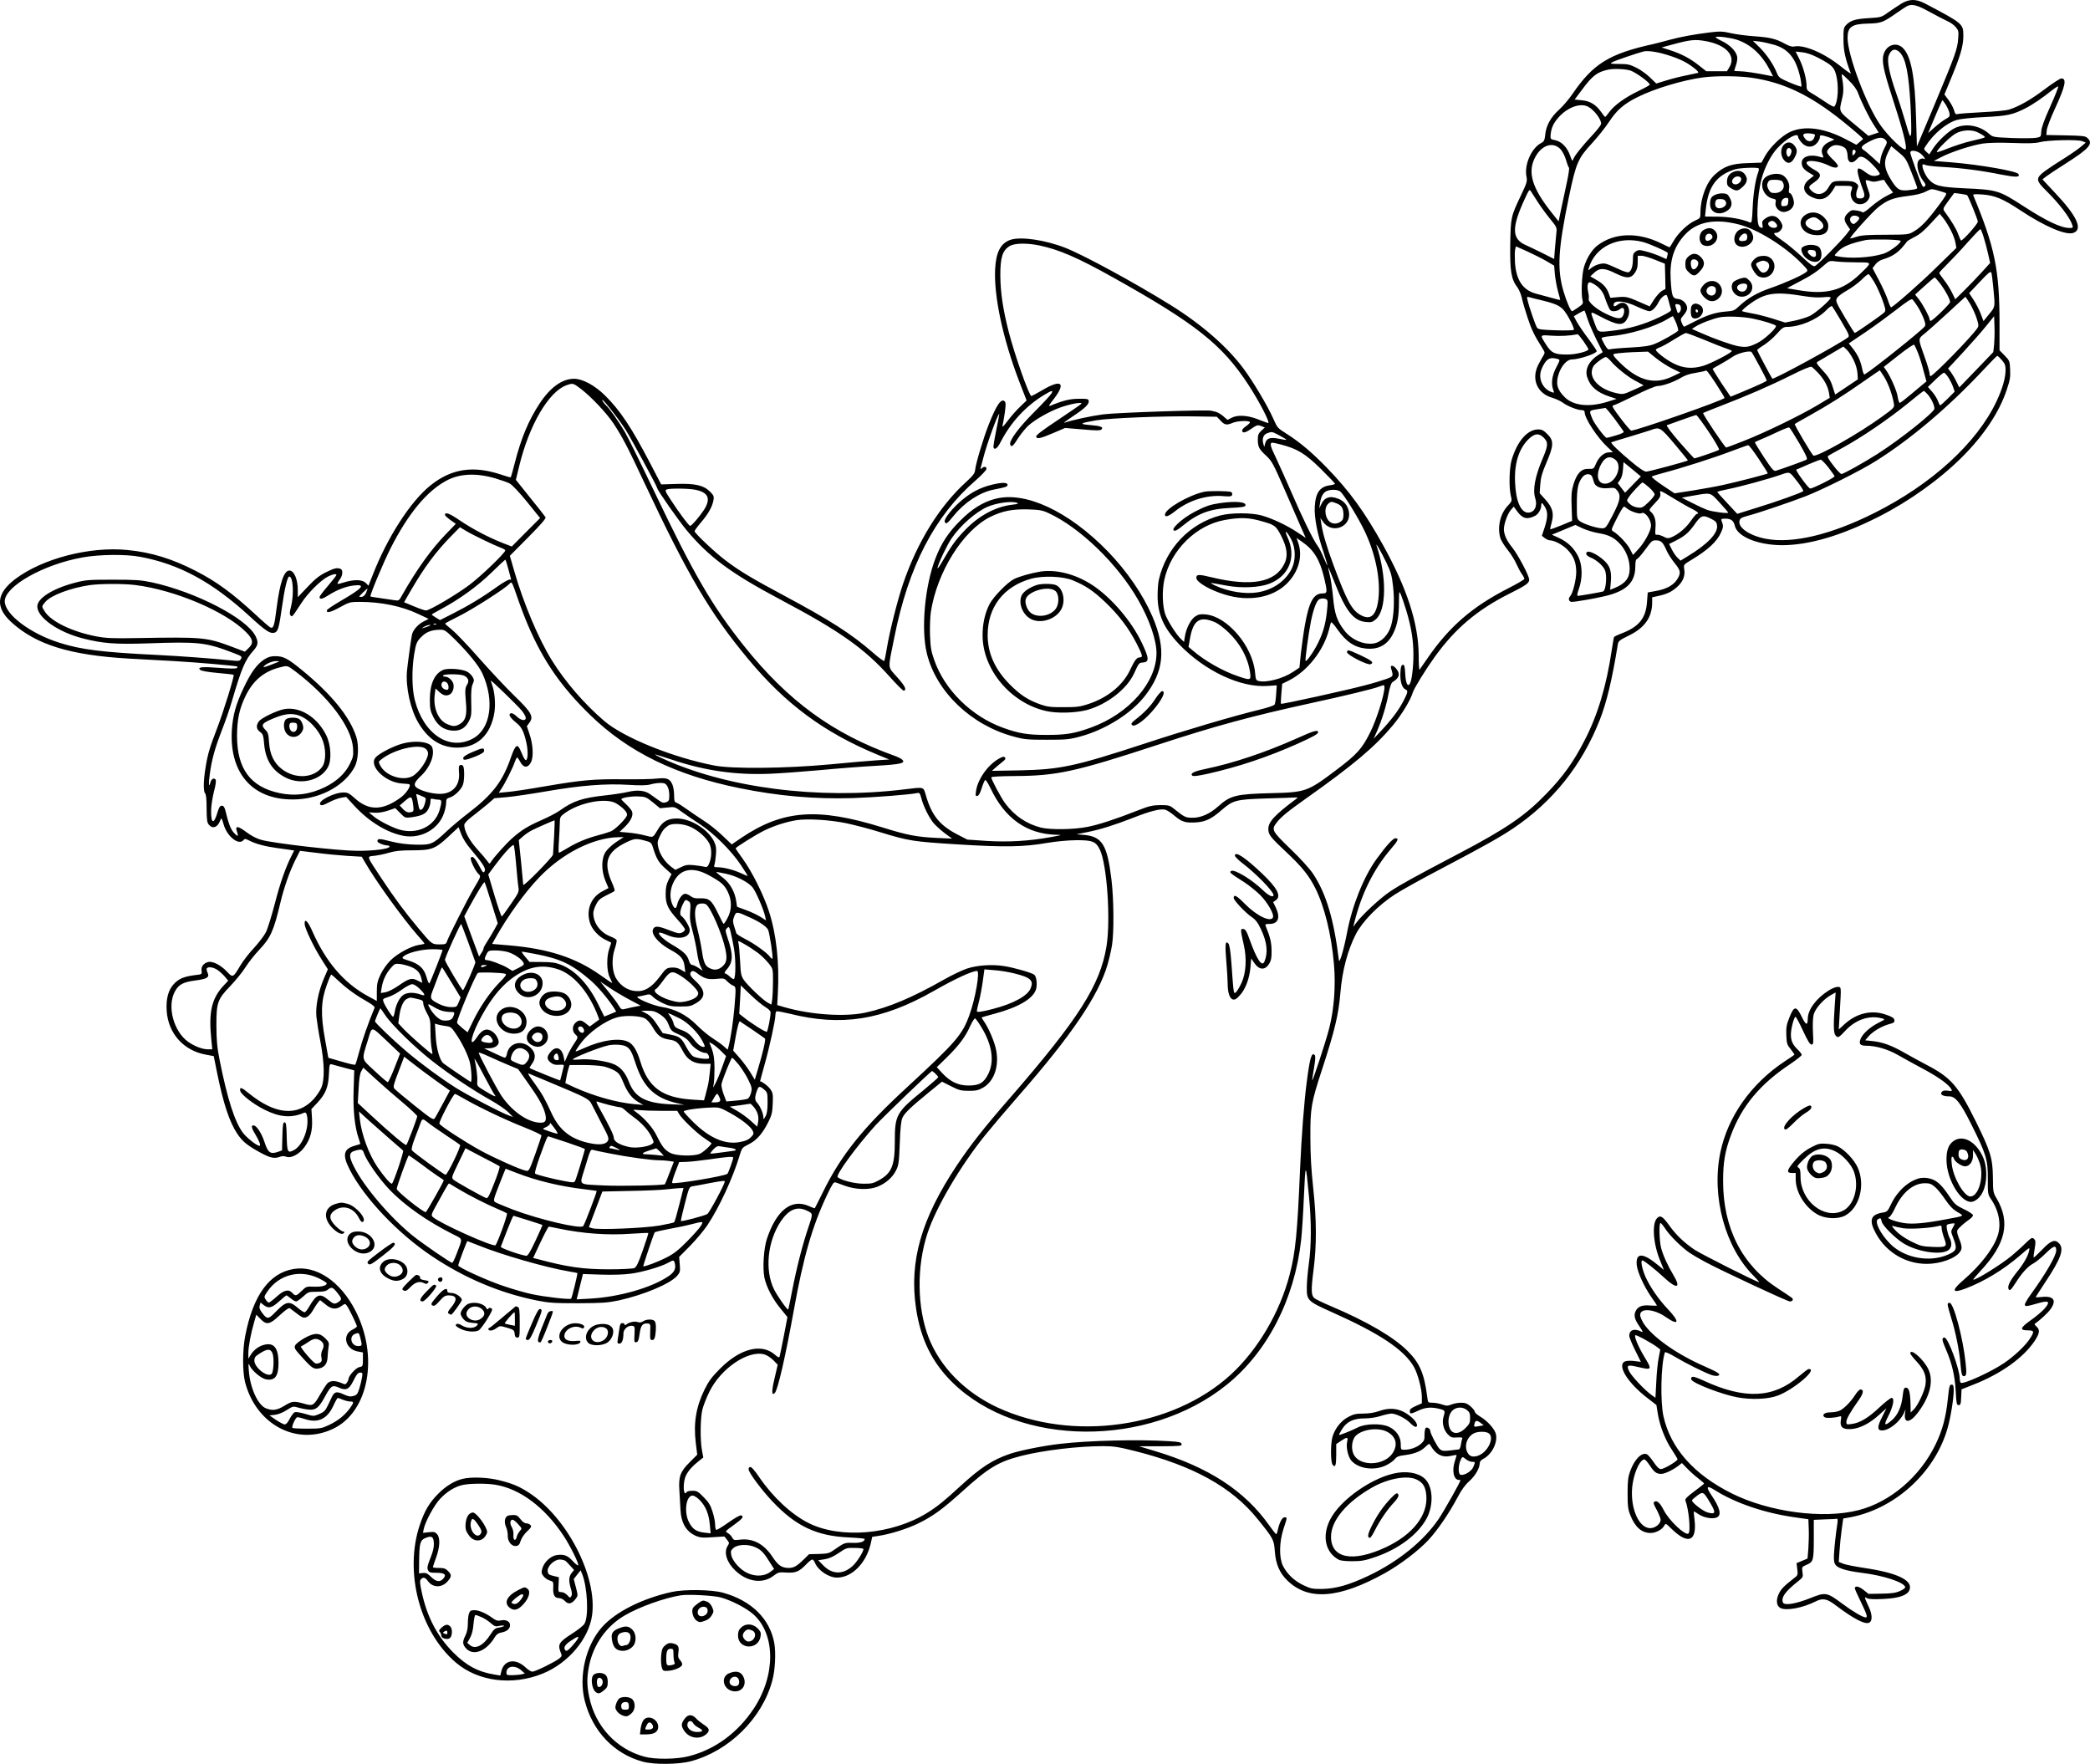 <?xml version="1.0" encoding="UTF-8"?>
<svg xmlns="http://www.w3.org/2000/svg" version="1.0" viewBox="0 0 1732.928 1462.456" preserveAspectRatio="xMidYMid meet">
  <g transform="translate(-74.081,1707.047) scale(0.1,-0.1)" fill="#000000" stroke="none">
    <path d="M16502 17038 c-29 -18 -77 -51 -108 -72 -54 -39 -58 -40 -162 -46 -111 -7 -150 -20 -187 -60 -17 -19 -20 -36 -19 -119 0 -90 15 -159 61 -279 3 -7 -33 18 -81 56 -140 113 -307 184 -388 167 -18 -4 -42 3 -80 24 -72 40 -123 52 -253 61 -60 4 -146 15 -190 25 -70 16 -92 17 -175 7 -137 -17 -244 -37 -333 -61 -42 -12 -105 -28 -139 -36 -364 -80 -498 -163 -670 -415 -28 -41 -77 -99 -110 -129 -69 -62 -108 -132 -115 -208 -5 -46 -10 -56 -33 -68 -82 -42 -143 -183 -122 -281 7 -35 3 -50 -44 -149 -86 -180 -87 -184 -91 -412 -3 -221 8 -288 60 -356 13 -18 30 -57 36 -86 6 -30 28 -105 48 -165 34 -102 54 -143 121 -250 24 -38 24 -41 9 -65 -9 -15 -28 -48 -42 -76 -59 -118 -9 -236 115 -272 30 -9 69 -27 87 -40 38 -29 123 -63 158 -63 17 0 25 -6 25 -17 0 -51 104 -210 190 -290 l45 -42 -32 -1 c-42 0 -86 -39 -109 -94 -18 -43 -20 -44 -61 -43 -59 3 -97 -36 -125 -126 -17 -58 -20 -87 -16 -187 l4 -118 -89 -37 c-49 -20 -91 -35 -92 -33 -2 2 3 28 12 58 20 75 7 122 -53 189 l-47 52 5 72 c4 57 14 95 51 181 61 142 63 183 8 237 -31 31 -46 39 -75 39 -91 0 -175 -97 -222 -255 -19 -69 -23 -224 -6 -295 11 -43 10 -45 -28 -86 -61 -66 -85 -176 -59 -265 7 -21 34 -65 60 -97 27 -33 60 -86 73 -117 14 -31 34 -69 46 -85 11 -15 20 -33 20 -39 0 -6 -57 -39 -127 -75 -305 -155 -496 -321 -678 -586 -32 -47 -61 -88 -64 -92 -4 -4 -7 50 -7 120 -2 263 -96 552 -294 910 -155 279 -279 450 -469 646 -125 128 -223 211 -337 283 -69 43 -74 49 -105 121 -48 108 -168 310 -251 421 -136 181 -349 366 -604 524 -293 182 -710 409 -868 472 -168 66 -371 96 -457 67 -81 -28 -120 -102 -127 -243 -11 -226 64 -576 200 -932 l61 -157 -55 -53 c-30 -28 -76 -81 -103 -117 -31 -42 -46 -56 -42 -40 4 14 12 62 19 107 9 66 9 86 0 95 -29 29 -68 -27 -132 -189 -45 -113 -110 -330 -114 -381 -3 -27 -18 -46 -77 -100 -219 -200 -400 -492 -519 -838 -45 -131 -111 -390 -135 -534 -9 -52 -18 -101 -21 -108 -2 -8 -41 19 -97 69 -181 157 -357 269 -742 475 -253 135 -364 201 -478 288 -87 65 -257 226 -257 242 0 6 24 39 54 74 61 71 94 132 103 185 5 30 1 39 -29 69 -53 53 -123 69 -278 64 l-127 -4 -89 171 c-158 303 -250 441 -377 567 -84 83 -186 138 -256 138 -99 0 -197 -71 -285 -204 -92 -139 -155 -290 -207 -495 -16 -63 -31 -116 -33 -118 -2 -2 -39 8 -82 23 -229 76 -409 49 -581 -88 -167 -132 -361 -433 -483 -748 l-34 -86 -22 23 c-29 29 -97 31 -183 4 -63 -19 -63 -19 -29 31 22 32 23 74 2 82 -29 11 -51 6 -122 -29 -54 -27 -90 -56 -151 -121 l-81 -85 0 59 c0 91 -31 162 -70 162 -44 0 -78 -99 -105 -306 -19 -155 -27 -179 -54 -165 -10 6 -63 51 -117 102 -198 183 -330 279 -502 367 -195 100 -367 153 -562 172 -313 32 -706 -70 -932 -240 -158 -120 -169 -234 -32 -359 203 -185 485 -273 972 -301 100 -5 264 -15 365 -20 197 -11 529 -40 536 -46 3 -3 0 -8 -5 -13 -5 -5 -66 -5 -145 2 -144 11 -184 7 -158 -17 9 -8 64 -18 143 -25 71 -6 132 -13 134 -16 8 -8 -84 -305 -137 -443 -62 -161 -78 -215 -96 -327 -18 -109 -19 -197 -3 -213 8 -8 12 -51 12 -126 1 -97 4 -117 20 -135 33 -36 72 -20 94 39 8 23 11 20 27 -35 29 -101 126 -177 165 -130 10 13 17 12 48 -4 54 -28 131 -48 224 -61 46 -6 98 -13 115 -16 l33 -5 -19 -38 c-51 -99 -97 -230 -141 -401 -27 -103 -60 -211 -75 -240 -14 -28 -59 -86 -98 -129 -40 -42 -91 -108 -114 -147 -60 -101 -61 -102 -112 -48 -50 53 -118 88 -155 78 -37 -9 -59 -39 -54 -72 4 -29 3 -30 -51 -36 -89 -11 -133 -28 -173 -68 -51 -51 -72 -126 -65 -230 13 -186 139 -328 325 -362 l65 -12 28 -139 c52 -256 102 -406 166 -503 44 -65 80 -96 187 -155 85 -47 122 -56 170 -37 17 6 35 6 52 -1 39 -14 107 22 149 80 50 69 68 137 63 234 l-5 82 49 52 c68 73 91 128 96 236 4 85 5 88 26 82 11 -3 58 -16 103 -28 l81 -21 -5 -161 c-6 -167 9 -312 43 -407 8 -23 13 -42 12 -43 -2 -1 -22 -7 -46 -14 -93 -27 -104 -76 -42 -197 120 -236 400 -531 685 -721 271 -181 560 -303 866 -365 100 -20 143 -23 344 -23 201 1 243 4 335 23 209 46 430 139 486 205 24 28 26 37 21 94 l-5 62 92 93 c50 51 113 127 141 168 100 150 214 397 270 585 17 57 20 61 74 88 65 32 116 90 163 186 27 53 33 78 36 150 3 78 2 89 -20 121 -18 26 -68 64 -85 65 -1 0 16 61 37 137 41 145 90 368 90 411 0 14 4 28 9 32 5 3 54 -6 108 -19 430 -108 768 -55 1196 188 179 102 318 166 359 166 26 0 -13 -226 -63 -365 -60 -166 -111 -224 -517 -599 -363 -334 -544 -559 -693 -860 -38 -76 -70 -141 -72 -143 -2 -2 -24 6 -48 17 -144 65 -269 -32 -349 -270 -27 -82 -37 -242 -21 -323 17 -79 69 -179 136 -259 l55 -68 -30 -157 c-17 -87 -33 -164 -35 -171 -4 -10 -15 -5 -40 17 -110 96 -288 51 -455 -118 -68 -68 -94 -104 -127 -171 -71 -145 -93 -277 -73 -443 l12 -98 -60 -60 c-81 -80 -96 -121 -88 -236 3 -49 7 -119 9 -158 6 -115 48 -185 132 -221 32 -13 58 -15 136 -9 l96 6 22 -27 c20 -25 20 -29 6 -50 -35 -53 -9 -138 62 -205 99 -95 227 -113 316 -45 40 30 46 32 108 28 77 -5 105 7 164 67 21 23 44 41 51 41 6 0 17 -13 23 -29 26 -62 114 -121 182 -121 124 0 243 121 280 284 l12 54 46 7 c99 14 241 58 337 105 119 58 199 116 363 264 220 199 301 247 493 296 184 46 470 80 675 80 85 0 126 -6 262 -40 487 -123 805 -299 1019 -564 131 -162 136 -171 143 -267 8 -107 39 -180 104 -243 174 -170 429 -150 809 61 130 73 278 186 361 275 76 82 171 221 241 353 32 61 63 104 97 134 50 45 86 107 87 148 0 14 10 28 29 37 70 36 120 132 106 203 -8 42 -70 112 -131 148 -24 14 -44 32 -44 39 0 8 -16 28 -35 45 -29 25 -45 31 -81 31 -24 0 -60 -7 -79 -15 -31 -12 -40 -12 -76 0 -23 8 -59 15 -80 15 -38 0 -38 0 -44 48 -25 194 -62 281 -163 381 -116 116 -335 244 -632 370 -69 29 -132 60 -141 68 -27 23 -28 69 -7 233 27 208 26 416 -3 685 -16 146 -23 273 -23 415 -1 244 6 286 99 570 103 316 135 449 150 630 15 183 60 352 128 485 55 106 184 238 322 328 55 36 235 136 400 222 331 174 474 254 581 326 330 222 570 522 719 899 58 148 103 336 150 627 5 28 14 36 88 72 134 64 197 153 197 277 l0 42 50 11 c74 16 113 35 158 76 47 42 67 91 58 145 -6 38 -6 39 56 76 140 84 216 154 250 232 19 42 19 55 3 95 -6 14 -1 17 33 17 46 0 67 -17 77 -58 20 -91 190 -161 391 -162 223 0 490 78 804 237 252 128 505 309 690 494 182 182 308 372 370 558 27 80 31 106 28 168 -3 70 -5 74 -46 116 l-42 43 0 224 c0 440 -39 632 -217 1059 -5 12 7 13 74 9 104 -8 172 -36 315 -131 205 -136 381 -211 442 -187 79 30 27 141 -156 334 l-102 109 29 23 c17 13 88 61 160 106 200 127 235 167 184 214 -18 17 -40 19 -181 22 l-160 3 4 42 c3 23 33 102 67 175 87 189 101 252 53 252 -10 0 -70 -39 -134 -87 -116 -88 -214 -144 -298 -171 -25 -8 -123 -17 -225 -22 -99 -5 -189 -12 -201 -15 -17 -5 -22 0 -32 34 -7 22 -28 60 -46 84 l-33 44 53 128 c78 186 104 274 104 355 0 104 0 104 -319 272 -75 39 -131 38 -199 -4z m238 -66 c58 -32 124 -66 148 -77 24 -10 55 -32 69 -49 23 -28 25 -36 20 -96 -6 -87 -24 -136 -195 -545 l-147 -349 -7 234 c-9 344 -41 515 -109 582 -52 53 -134 28 -159 -48 -19 -56 -4 -131 70 -359 84 -257 124 -410 112 -431 -12 -22 -143 103 -211 201 -117 168 -271 580 -271 722 0 91 35 115 171 118 108 3 122 8 239 90 41 29 82 55 90 58 41 15 80 4 180 -51z m-1595 -232 c115 -39 206 -125 272 -253 l25 -50 -34 7 c-103 21 -206 36 -244 36 -24 0 -44 2 -44 4 0 2 7 23 15 47 9 25 13 56 9 72 -9 44 -62 97 -126 127 -32 15 -55 30 -51 33 10 10 124 -5 178 -23z m-259 -11 c169 -31 251 -123 194 -216 l-20 -33 -86 0 -86 0 -62 49 c-73 58 -146 96 -240 126 l-68 22 81 22 c158 43 196 47 287 30z m569 -31 c120 -37 181 -118 215 -281 6 -32 9 -61 7 -64 -3 -3 -46 12 -96 33 -84 36 -92 42 -107 79 -28 70 -82 150 -141 210 l-58 57 55 -6 c30 -4 87 -17 125 -28z m1040 -64 c48 -52 72 -172 87 -439 6 -116 8 -224 4 -240 -7 -26 -12 -14 -45 100 -21 72 -56 182 -79 246 -55 158 -76 261 -62 305 19 57 57 69 95 28z m-1911 -25 c97 -32 147 -58 210 -108 25 -20 33 -32 25 -35 -8 -2 -52 -11 -98 -21 -47 -9 -121 -28 -166 -42 l-81 -25 -52 50 c-28 28 -79 64 -113 81 -54 27 -73 31 -143 31 -76 1 -79 2 -56 15 21 12 192 71 255 88 38 11 129 -4 219 -34z m1233 -18 c112 -59 131 -77 148 -141 24 -91 16 -228 -15 -263 -4 -5 -36 12 -71 36 -35 24 -85 56 -111 71 -43 25 -48 31 -48 64 0 58 -28 161 -61 225 l-30 60 55 -6 c37 -4 81 -19 133 -46z m-1556 -106 c44 -15 159 -99 159 -116 0 -5 -42 -28 -92 -52 -111 -53 -204 -120 -244 -176 -16 -22 -31 -40 -34 -40 -3 0 -17 17 -31 38 -45 64 -92 93 -161 100 l-61 6 60 80 c87 118 126 148 218 168 46 10 144 6 186 -8z m1885 -184 c30 -80 91 -204 133 -268 l39 -61 -42 -14 -43 -14 -119 99 c-131 109 -126 98 -100 207 15 60 14 100 -1 185 -5 29 -3 28 55 -29 39 -37 67 -75 78 -105z m-876 124 c262 -39 480 -144 746 -357 98 -79 178 -148 172 -151 -1 -1 -15 -12 -29 -25 l-26 -22 -84 44 c-182 96 -345 118 -467 62 -71 -33 -171 -131 -211 -208 l-25 -46 -115 -4 c-133 -4 -195 -26 -270 -94 -71 -64 -120 -193 -121 -316 0 -46 -1 -47 -45 -67 -59 -26 -141 -104 -177 -168 -17 -29 -32 -53 -34 -53 -3 0 -30 13 -62 29 -196 99 -395 94 -536 -14 -46 -35 -90 -106 -112 -180 -18 -63 -25 -228 -11 -277 6 -24 2 -30 -37 -57 -25 -17 -47 -31 -50 -31 -12 0 -47 82 -72 167 -54 185 -44 349 46 783 59 281 75 318 193 445 46 50 109 129 140 176 63 96 121 147 233 203 146 73 381 143 549 165 111 14 302 12 405 -4z m2470 -239 c-49 -109 -72 -172 -74 -204 -2 -46 -3 -47 -42 -54 -21 -4 -111 -5 -199 -2 -160 7 -160 7 -194 37 -78 68 -191 87 -279 47 -52 -24 -143 -108 -184 -172 l-31 -48 -24 22 c-22 21 -22 23 -6 47 66 103 172 191 259 217 31 9 126 19 231 24 185 9 231 19 333 70 57 28 150 91 220 148 30 24 56 40 57 35 2 -5 -28 -80 -67 -167z m-866 17 c13 -21 27 -52 30 -68 6 -28 3 -33 -33 -53 -21 -12 -62 -43 -91 -69 l-52 -46 16 39 c47 114 100 234 102 234 2 0 15 -17 28 -37z m-2966 -17 c55 -29 117 -115 107 -147 -4 -11 -35 -51 -69 -87 -85 -91 -153 -176 -161 -203 -6 -18 -10 -14 -25 30 -23 68 -71 118 -124 129 -40 8 -41 9 -38 47 5 55 24 96 68 145 74 82 179 119 242 86z m3225 -210 c18 -8 41 -21 52 -29 23 -18 32 -14 -105 -47 -52 -12 -136 -40 -187 -60 -51 -21 -93 -34 -93 -30 0 20 117 133 159 155 53 28 125 32 174 11z m-1344 -22 c2 -2 -1 -15 -7 -29 -16 -34 -56 -34 -78 1 -15 22 -15 27 -3 35 13 8 78 3 88 -7z m-139 -19 c0 -8 13 -29 29 -47 38 -43 92 -45 127 -4 13 15 24 36 24 47 0 18 4 20 32 14 17 -4 44 -13 60 -19 l29 -13 -41 -18 c-51 -23 -74 -62 -60 -100 14 -36 14 -35 -22 -24 -82 23 -148 1 -148 -50 0 -35 16 -56 63 -84 l38 -23 -41 -32 c-61 -50 -52 -110 24 -146 72 -34 126 -17 172 55 l24 39 70 0 c73 0 76 -2 60 -44 -13 -35 6 -83 40 -101 37 -19 85 -3 105 35 13 25 12 34 -8 88 -12 34 -19 63 -16 67 4 3 19 1 35 -5 21 -8 40 -8 73 1 36 10 46 10 49 0 2 -7 19 -31 37 -55 l32 -42 -61 -32 c-34 -18 -88 -56 -122 -86 -36 -33 -65 -51 -70 -46 -5 5 -27 12 -50 15 -34 6 -45 3 -66 -16 -39 -36 -42 -60 -13 -103 l26 -38 -28 -37 c-44 -58 -244 -260 -265 -267 -14 -4 -41 16 -109 80 -50 46 -121 106 -160 132 -70 48 -83 64 -52 64 24 0 53 30 53 56 0 12 -12 36 -26 53 -31 38 -72 41 -116 10 -25 -18 -29 -27 -24 -50 6 -30 1 -35 -23 -20 -31 20 -22 253 15 395 25 96 78 200 131 257 77 83 173 136 173 94z m724 -24 c16 -18 16 -22 -9 -70 -15 -28 -29 -69 -32 -91 l-6 -40 -55 51 c-31 28 -66 58 -79 66 -27 18 -19 33 31 61 82 45 125 51 150 23z m1632 -11 l29 -12 -40 -34 c-22 -19 -84 -62 -138 -96 -54 -33 -125 -80 -158 -104 -81 -60 -80 -79 7 -164 112 -111 199 -225 218 -287 7 -20 4 -23 -22 -23 -72 0 -192 57 -382 180 -204 132 -219 137 -489 149 -208 10 -251 21 -300 77 -30 33 -60 109 -48 120 3 3 14 1 24 -4 10 -5 74 -12 143 -16 159 -9 320 -30 483 -63 124 -24 161 -23 143 5 -14 24 -322 77 -550 96 l-151 12 64 33 c84 43 247 96 341 111 49 7 135 9 250 5 129 -5 188 -3 225 7 66 17 312 23 351 8z m-4324 -69 c15 -17 35 -57 44 -88 9 -32 20 -60 24 -63 4 -3 -3 -52 -15 -110 -13 -58 -34 -157 -47 -220 l-24 -115 -62 78 c-154 195 -195 323 -138 442 53 112 153 147 218 76z m2361 8 c9 -12 17 -38 17 -59 0 -62 39 -74 80 -26 26 33 61 19 128 -49 35 -36 62 -71 59 -78 -2 -6 -19 -13 -39 -15 -28 -2 -45 5 -83 33 -63 48 -74 37 -51 -47 10 -35 25 -79 33 -99 21 -52 15 -74 -22 -74 -24 0 -31 5 -33 23 -2 13 2 38 9 54 11 28 11 33 -10 49 -19 15 -40 19 -107 19 -88 0 -91 -1 -125 -58 -34 -57 -94 -67 -139 -22 -28 28 -26 35 25 70 59 41 61 71 6 99 -41 22 -71 47 -71 61 0 29 107 16 182 -21 45 -23 78 -24 78 -4 0 8 -20 33 -45 56 -25 23 -45 49 -45 59 0 17 24 43 50 53 28 11 85 -2 103 -24z m545 -193 c24 -61 46 -118 48 -127 5 -13 -5 -18 -50 -23 -90 -12 -109 -3 -156 68 -67 104 -75 161 -34 244 l26 51 61 -51 c58 -48 64 -57 105 -162z m-462 173 c3 -6 -1 -18 -10 -27 -15 -15 -16 -14 -16 11 0 27 13 36 26 16z m543 -25 c28 -24 44 -53 21 -39 -5 3 -19 1 -30 -5 -38 -20 -22 -117 30 -183 17 -22 20 -31 11 -40 -9 -9 -14 -8 -21 3 -15 23 -100 258 -100 275 0 25 55 18 89 -11z m-1346 -120 c3 -3 1 -18 -4 -32 -23 -61 -41 -175 -46 -295 -5 -112 -8 -127 -22 -121 -69 29 -166 46 -264 48 l-109 1 7 65 c20 185 89 278 240 326 41 13 187 19 198 8z m1549 -203 c14 -5 4 -23 -58 -106 -92 -123 -145 -179 -204 -213 -44 -27 -47 -27 -235 -28 -149 0 -201 -4 -240 -17 -27 -9 -51 -15 -53 -13 -7 8 180 216 231 257 74 60 126 80 244 94 71 9 119 20 151 37 45 23 49 24 97 10 28 -8 58 -17 67 -21z m-3381 -75 c25 -39 71 -102 103 -141 56 -69 57 -71 51 -120 -3 -27 -8 -87 -12 -131 l-6 -81 -91 46 c-50 25 -115 56 -144 69 -118 52 -119 145 -7 387 33 71 38 78 48 61 7 -10 33 -51 58 -90z m3561 55 c10 -10 88 -202 88 -218 0 -20 -131 -166 -140 -156 -4 4 -14 29 -24 55 -15 41 -58 112 -112 185 -15 22 -14 25 32 88 l48 65 50 -6 c28 -4 54 -9 58 -13z m-133 -296 c17 -33 33 -78 36 -100 l7 -40 -159 -155 c-133 -132 -357 -328 -382 -338 -4 -1 -15 24 -25 55 -10 32 -43 106 -73 164 l-56 106 23 30 c13 19 38 35 63 43 68 20 110 46 154 92 22 25 42 49 44 54 2 5 30 22 61 38 42 20 80 51 135 111 l77 83 33 -41 c18 -23 46 -69 62 -102z m-762 108 c2 -5 -8 -20 -22 -33 -20 -19 -27 -21 -40 -10 -20 17 -19 47 2 58 18 11 55 1 60 -15z m-997 -54 c155 -40 382 -182 520 -324 54 -55 54 -57 35 -72 -35 -27 -176 -90 -288 -129 -115 -39 -196 -86 -265 -151 -39 -37 -47 -41 -115 -46 -85 -7 -154 -30 -257 -83 -41 -21 -78 -40 -83 -42 -4 -2 -14 11 -21 29 -13 32 -13 35 15 67 16 18 29 43 29 56 0 38 -36 74 -77 78 -45 4 -51 20 -60 163 -9 157 26 269 118 369 99 108 249 137 449 85z m305 11 c22 -24 9 -43 -25 -38 -31 4 -50 35 -30 48 22 14 35 12 55 -10z m1724 -118 c12 -37 28 -100 37 -140 l16 -72 -70 -77 c-39 -43 -104 -111 -145 -151 l-74 -73 -27 55 c-15 31 -45 78 -67 106 -21 27 -39 53 -39 57 0 5 32 40 71 78 39 39 114 118 166 178 53 59 99 107 104 107 4 0 17 -31 28 -68z m-690 -28 c13 -13 -89 -91 -141 -107 -107 -34 -282 -43 -387 -21 -24 5 -24 5 13 43 38 38 103 65 226 91 46 9 279 5 289 -6z m-2136 -10 c47 -12 187 -73 205 -89 2 -1 0 -14 -3 -28 l-7 -25 -56 25 c-30 13 -82 31 -114 39 -54 14 -62 14 -84 0 -20 -14 -24 -25 -24 -66 0 -58 -14 -98 -36 -107 -10 -3 -47 9 -88 29 -39 19 -85 38 -102 42 -35 8 -94 -12 -127 -42 -19 -16 -19 -16 -12 8 53 176 244 267 448 214z m-5003 -29 c162 -34 319 -102 610 -265 685 -383 905 -557 1122 -890 95 -146 187 -325 162 -317 -11 3 -50 18 -89 33 -84 32 -165 36 -213 10 l-33 -17 -35 30 c-19 17 -47 33 -62 37 -15 3 -32 7 -39 9 -31 10 -789 -16 -894 -30 -99 -13 -249 -45 -324 -70 -11 -4 21 20 70 53 102 67 138 102 133 129 -3 16 -13 18 -83 17 -74 0 -132 -15 -239 -59 -13 -6 -5 10 23 45 116 147 77 183 -90 83 -45 -26 -84 -47 -87 -46 -20 6 -139 344 -187 531 -49 190 -69 329 -70 472 0 146 18 204 77 240 41 25 143 27 248 5z m4204 -130 l63 -37 6 -71 c4 -40 15 -103 26 -142 11 -38 19 -71 18 -72 -1 -1 -34 7 -72 18 -39 10 -96 26 -127 34 -111 30 -166 112 -176 261 -2 45 -2 93 2 107 l6 25 96 -43 c52 -24 124 -60 158 -80z m901 11 l80 -32 3 -105 2 -104 -30 -17 c-16 -9 -45 -42 -65 -72 l-36 -56 -37 16 c-144 64 -154 67 -222 61 l-67 -6 -12 34 c-18 50 -47 83 -104 115 l-50 29 32 30 c45 42 85 41 177 -5 91 -45 128 -44 161 5 17 25 23 48 23 87 l0 54 33 0 c17 -1 68 -16 112 -34z m1677 -21 c126 0 125 3 15 -102 -141 -133 -278 -168 -507 -128 -47 8 -87 15 -90 15 -3 1 40 24 96 53 102 53 149 84 216 144 37 32 39 33 100 25 35 -4 111 -7 170 -7z m1127 -217 c15 -157 16 -150 -36 -213 l-46 -57 -23 61 c-13 34 -40 86 -60 116 l-36 55 89 94 c72 77 89 90 95 76 4 -10 11 -69 17 -132z m-985 49 c21 -36 51 -104 67 -149 27 -78 27 -84 11 -100 -23 -22 -233 -168 -242 -168 -4 0 -42 60 -84 132 -75 127 -77 134 -63 158 8 14 46 42 84 63 37 21 90 60 118 87 27 28 54 49 60 47 5 -2 27 -33 49 -70z m545 -9 c43 -58 81 -129 81 -152 0 -15 -145 -156 -161 -156 -5 0 -9 6 -9 13 0 20 -57 125 -89 166 l-31 39 78 71 c42 38 80 70 84 71 4 0 25 -24 47 -52z m-2863 -9 c37 -23 67 -61 79 -99 4 -14 16 -46 27 -72 18 -42 24 -48 51 -48 17 0 39 8 49 17 27 24 44 4 32 -39 -14 -48 -47 -48 -148 1 -84 40 -152 101 -142 126 2 7 0 32 -5 55 -10 45 -5 80 13 80 6 0 26 -9 44 -21z m1734 -94 c60 -10 118 -13 158 -9 39 4 62 3 62 -4 0 -18 -127 -129 -173 -151 -25 -12 -82 -30 -125 -39 l-80 -16 -104 33 c-58 18 -136 38 -176 44 -39 7 -73 15 -77 18 -3 3 18 24 47 46 139 106 219 119 468 78z m-1122 -46 c7 -26 14 -54 18 -63 5 -13 -15 -26 -97 -66 -132 -62 -251 -96 -390 -112 -125 -14 -116 -18 -148 67 -37 101 -40 97 43 54 148 -78 192 -83 226 -26 50 81 -7 174 -76 122 -24 -18 -34 -19 -34 -1 0 40 88 34 190 -14 47 -22 94 -40 106 -40 23 0 54 30 78 77 17 35 56 67 67 55 3 -4 11 -28 17 -53z m-1048 10 c142 -35 168 -52 222 -150 26 -47 43 -88 38 -93 -5 -5 -73 -7 -151 -4 -119 4 -144 7 -154 22 -12 16 -66 172 -79 230 -6 26 -5 28 16 22 13 -4 61 -16 108 -27z m3545 -26 c19 -32 44 -87 55 -121 18 -56 18 -66 5 -84 -53 -76 -353 -383 -386 -396 -5 -2 -9 7 -9 20 0 13 -18 75 -41 138 -57 162 -58 148 9 202 31 26 118 104 192 172 74 69 136 125 137 126 1 0 18 -26 38 -57z m-435 -23 c18 -27 40 -72 51 -101 16 -42 17 -54 7 -67 -31 -38 -430 -357 -495 -395 -8 -5 -15 11 -23 50 -14 67 -36 112 -79 167 l-31 39 138 93 c75 51 191 136 257 187 84 66 124 92 132 85 7 -5 26 -32 43 -58z m-1962 -11 c2 -14 -4 -31 -12 -38 -15 -12 -14 -13 -33 52 -4 15 0 18 19 15 16 -2 24 -10 26 -29z m1331 -114 c65 -111 69 -121 53 -133 -70 -54 -617 -352 -626 -341 -11 14 -126 231 -126 237 1 4 26 23 57 42 30 19 79 61 107 93 43 49 55 57 86 57 106 1 246 60 321 136 23 24 46 41 50 36 4 -4 39 -61 78 -127z m-2103 15 c13 -39 47 -115 74 -170 l50 -100 -39 -24 c-76 -49 -111 -119 -90 -183 25 -78 82 -127 186 -161 l58 -19 -70 -22 c-154 -49 -286 -36 -359 35 -65 63 -78 115 -51 195 23 68 69 119 108 119 60 0 207 49 207 69 0 5 -30 50 -67 100 -38 49 -80 112 -96 139 l-27 50 42 25 c24 14 45 24 47 22 2 -2 14 -36 27 -75z m732 -26 c12 -30 20 -59 17 -65 -10 -15 -140 -89 -197 -111 -40 -16 -89 -23 -198 -29 -80 -4 -155 -11 -167 -14 -17 -6 -26 1 -47 37 -14 25 -26 49 -26 55 0 5 33 13 73 16 155 13 362 75 472 141 22 13 42 25 45 25 3 1 15 -24 28 -55z m634 35 c86 -17 187 -49 194 -60 9 -16 -96 -114 -153 -142 -67 -33 -91 -38 -155 -28 -57 10 -204 62 -321 114 l-68 30 28 18 c42 28 148 68 206 79 59 10 191 5 269 -11z m2003 -216 l-7 -62 -141 -147 -141 -146 -23 47 c-12 26 -33 61 -46 79 l-24 31 128 138 c70 76 156 174 191 218 l63 78 3 -87 c2 -48 0 -115 -3 -149z m-2399 38 c78 -33 161 -65 183 -72 23 -7 41 -15 41 -19 0 -14 -168 -101 -234 -122 -91 -28 -170 -22 -251 20 -60 30 -145 96 -145 112 0 5 15 14 33 20 17 6 70 35 117 65 47 29 91 54 99 54 8 1 79 -26 157 -58z m-1007 -8 c22 -32 41 -62 42 -68 3 -17 -102 -44 -171 -44 -106 -1 -134 11 -176 76 -58 91 -60 87 42 80 72 -5 150 -1 216 12 4 0 25 -25 47 -56z m2775 -99 c13 -34 34 -100 46 -149 l24 -87 -21 -17 c-11 -9 -59 -49 -105 -88 -47 -40 -90 -73 -95 -73 -6 0 -13 22 -17 48 -6 48 -59 170 -96 222 l-20 28 122 96 c67 53 125 93 130 88 4 -4 19 -35 32 -68z m-534 -59 c18 -36 30 -80 32 -110 l3 -50 -94 -63 -94 -63 -18 56 c-20 66 -37 93 -98 158 -36 39 -42 50 -31 57 8 5 60 36 115 68 l100 59 28 -26 c15 -14 41 -53 57 -86z m-1505 -70 l69 -34 -69 -33 c-144 -68 -274 -36 -422 105 -51 49 -71 73 -63 81 5 5 72 12 148 16 l137 5 65 -53 c36 -29 96 -68 135 -87z m724 21 c34 -62 61 -117 61 -120 0 -7 -56 -33 -208 -97 l-92 -38 -77 114 c-42 64 -74 117 -72 118 2 2 31 19 64 37 33 18 80 47 105 64 40 27 128 50 152 39 4 -2 34 -55 67 -117z m2010 49 c25 -29 31 -45 31 -81 0 -67 -26 -157 -75 -261 -163 -346 -537 -688 -1015 -927 -360 -180 -676 -255 -898 -213 -135 26 -233 93 -218 150 5 20 17 27 73 42 88 23 351 113 473 160 142 55 460 214 583 292 289 181 603 447 887 750 63 68 118 123 121 123 4 0 21 -16 38 -35z m-3244 -7 c47 -56 147 -136 213 -169 34 -18 61 -33 60 -34 -2 -1 -40 -19 -86 -39 -79 -36 -85 -37 -135 -26 -153 32 -243 133 -196 221 12 23 86 79 105 79 7 0 24 -15 39 -32z m-439 16 c21 -6 21 -7 -12 -71 -36 -68 -44 -135 -24 -187 9 -24 8 -25 -18 -15 -63 24 -101 93 -88 161 3 19 18 53 33 76 28 43 53 51 109 36z m2161 -117 c50 -54 80 -111 89 -165 l6 -40 -103 -62 c-143 -85 -435 -227 -606 -294 -78 -31 -145 -56 -150 -56 -11 1 -197 279 -191 286 3 2 68 29 144 58 214 82 419 171 586 255 100 50 158 74 169 70 8 -4 34 -28 56 -52z m-849 -87 c39 -61 72 -114 72 -119 0 -16 -729 -271 -774 -271 -12 0 -141 166 -153 196 -3 8 0 14 7 14 7 0 85 36 174 80 96 48 174 80 192 80 42 0 136 34 194 69 31 19 72 33 121 40 40 7 75 14 78 16 10 11 19 0 89 -105z m1397 53 c33 -54 66 -145 79 -220 5 -31 2 -35 -98 -107 -187 -137 -538 -336 -569 -323 -12 5 -161 256 -155 262 2 2 56 33 121 69 159 89 286 169 447 282 74 52 136 94 137 94 1 0 18 -26 38 -57z m529 0 c14 -21 32 -57 40 -79 l14 -41 -57 -57 c-31 -31 -59 -56 -63 -56 -4 0 -11 15 -18 34 -6 18 -27 52 -47 76 l-37 42 61 59 c34 33 66 59 72 59 6 0 22 -17 35 -37z m-11337 -97 c84 -64 212 -199 270 -286 72 -109 117 -194 253 -485 365 -778 550 -1092 866 -1471 310 -373 630 -609 1073 -792 l95 -39 -110 -7 c-60 -4 -235 -19 -389 -34 -358 -33 -803 -38 -951 -9 -343 66 -754 232 -915 371 -164 140 -323 325 -431 499 -112 179 -238 479 -313 741 l-37 128 152 153 c105 106 150 158 144 167 -4 7 -61 80 -127 161 l-119 149 27 111 c82 342 245 620 392 673 54 19 55 19 120 -30z m3902 -38 c-7 -13 -71 -82 -143 -154 -129 -129 -211 -240 -199 -270 9 -25 23 -15 66 54 24 37 62 83 84 103 56 51 171 116 263 150 83 30 187 49 177 32 -3 -5 -90 -65 -192 -133 -128 -85 -185 -128 -183 -139 5 -23 32 -18 142 29 l98 42 145 -12 c107 -10 147 -10 156 -1 20 20 -5 30 -92 37 -99 8 -89 16 53 40 113 18 554 36 806 32 l190 -3 31 -32 c34 -37 50 -40 102 -18 39 16 132 20 141 6 3 -5 -10 -19 -29 -32 -19 -13 -35 -29 -35 -36 0 -27 25 -23 74 11 48 33 55 35 83 24 l31 -12 -29 -27 c-24 -22 -29 -35 -29 -74 0 -60 11 -80 71 -135 44 -41 57 -64 145 -265 52 -121 115 -264 138 -317 l43 -97 -71 47 c-87 58 -209 115 -296 139 -85 23 -251 23 -340 0 -255 -67 -451 -272 -511 -535 -6 -26 -10 -85 -10 -132 0 -154 51 -267 178 -401 211 -221 510 -362 734 -346 l76 5 -5 -72 c-2 -39 -8 -78 -12 -86 -5 -10 -54 -26 -127 -44 -211 -51 -621 -172 -964 -285 -566 -185 -688 -211 -1024 -218 l-230 -4 26 23 c14 13 41 35 60 50 26 20 31 29 22 38 -9 10 -21 7 -55 -13 -90 -53 -173 -172 -185 -269 -5 -34 -3 -40 12 -37 11 3 23 24 35 63 10 32 23 63 28 68 6 6 23 -21 46 -68 119 -251 301 -379 546 -385 52 -1 50 -2 -45 -19 -179 -33 -354 -43 -532 -32 l-162 11 -81 42 c-146 75 -212 156 -260 317 -25 83 -9 78 -185 57 -713 -86 -1475 13 -2008 260 -32 15 -57 28 -55 30 2 1 68 -19 148 -46 269 -90 528 -126 805 -114 83 3 269 17 415 30 146 14 355 30 465 36 208 12 248 22 215 52 -8 8 -37 22 -65 32 -510 183 -880 453 -1244 908 -265 332 -415 590 -743 1277 -109 228 -219 451 -244 495 -49 84 -133 204 -160 226 -8 7 -20 22 -26 33 -31 60 118 -126 188 -234 43 -66 264 -474 264 -487 0 -16 180 -273 248 -354 185 -220 365 -353 772 -569 494 -262 697 -405 909 -642 58 -65 110 -117 116 -115 25 9 11 38 -55 112 -82 93 -79 57 -24 331 117 587 334 1006 673 1300 50 44 91 87 91 97 0 20 -20 22 -39 5 -11 -11 -12 -9 -8 7 3 11 13 47 21 80 29 115 123 372 132 363 1 -2 -10 -62 -25 -135 -15 -72 -25 -136 -23 -142 8 -25 33 -8 58 42 84 164 208 299 359 391 70 42 80 44 64 14z m7267 -10 c30 -36 54 -87 54 -116 0 -29 -278 -251 -470 -374 -114 -73 -285 -168 -301 -168 -8 1 -39 33 -68 72 -44 57 -52 73 -40 80 7 5 64 36 124 69 158 87 369 231 525 357 74 61 138 111 142 111 3 1 19 -14 34 -31z m-2598 -200 c37 -51 71 -98 75 -105 5 -8 -14 -18 -61 -32 -38 -12 -74 -21 -80 -21 -13 0 -101 116 -117 155 -30 73 -31 70 37 82 35 5 66 11 70 11 4 1 38 -40 76 -90z m781 -109 c53 -79 90 -144 85 -148 -8 -8 -191 -71 -205 -71 -3 0 -58 61 -123 135 -73 85 -112 137 -104 140 7 2 63 22 123 44 61 22 115 40 120 40 6 0 52 -63 104 -140z m750 -93 c59 -102 71 -130 60 -137 -13 -8 -204 -77 -254 -92 -17 -5 -33 13 -99 113 -43 66 -77 122 -75 124 2 2 31 15 64 29 33 14 94 41 135 61 41 19 80 34 85 32 6 -1 43 -60 84 -130z m-1032 -9 c61 -73 110 -133 109 -134 -8 -8 -324 -93 -345 -93 -18 0 -58 27 -126 84 -103 86 -172 153 -164 159 2 2 68 22 146 45 77 23 158 49 180 56 75 28 79 26 200 -117z m-3276 72 c33 -18 58 -33 56 -35 -2 -2 -28 1 -58 8 -75 15 -106 6 -117 -35 l-9 -32 -8 28 c-11 41 1 74 32 85 40 15 40 15 104 -19z m2190 -18 c38 -39 37 -63 -10 -174 -63 -147 -83 -259 -61 -327 21 -65 -6 -120 -59 -120 -60 0 -102 95 -108 250 -8 162 34 288 119 366 47 42 80 44 119 5z m-2177 -57 c134 -35 200 -75 328 -201 65 -64 118 -120 118 -124 0 -3 -18 -9 -40 -12 -86 -11 -121 -61 -128 -177 -5 -90 21 -227 73 -379 19 -58 33 -106 32 -108 -2 -1 -16 27 -31 63 -15 37 -37 81 -50 98 -35 46 -128 236 -216 441 -43 99 -101 228 -129 288 -49 100 -55 127 -29 127 5 0 38 -7 72 -16z m3960 -120 c43 -64 76 -117 74 -119 -5 -6 -261 -72 -368 -95 -52 -12 -165 -32 -250 -46 l-155 -24 -99 66 c-54 36 -94 69 -90 73 5 4 50 18 99 31 139 36 416 124 560 179 72 27 135 50 141 50 6 1 46 -51 88 -115z m-1190 -5 c65 -51 2 -199 -85 -199 -57 0 -76 60 -44 138 34 79 79 101 129 61z m1765 -62 c27 -35 51 -69 53 -75 3 -11 -179 -102 -202 -102 -15 0 -126 153 -115 157 6 2 51 21 100 43 50 21 95 39 102 39 6 1 34 -27 62 -62z m-1618 -144 l-66 -68 -31 40 -30 40 20 27 c13 18 21 49 24 88 l4 59 72 -59 72 -60 -65 -67z m1368 17 c27 -36 47 -68 43 -72 -13 -13 -223 -88 -387 -138 l-160 -50 -82 88 c-45 48 -83 90 -83 93 0 4 39 14 86 23 101 20 340 85 439 120 80 27 70 31 144 -64z m-10801 34 c46 -14 99 -32 118 -42 21 -11 78 -71 144 -152 l109 -135 -118 -118 -117 -118 -77 30 c-121 48 -248 115 -353 186 -88 60 -124 73 -124 46 0 -5 20 -24 45 -42 l45 -32 -84 -87 c-123 -128 -240 -291 -361 -504 -26 -47 -28 -48 -64 -42 -20 3 -72 11 -116 17 -44 6 -81 12 -83 14 -7 7 108 283 167 399 144 284 298 472 461 560 110 60 247 67 408 20z m9093 16 c4 -8 10 -27 14 -42 8 -41 55 -62 122 -55 48 5 55 3 73 -20 33 -42 25 -83 -37 -203 -55 -105 -59 -110 -89 -110 -43 0 -153 36 -184 59 -24 19 -25 23 -25 143 0 129 10 176 47 223 22 29 65 32 79 5z m473 -91 c25 -22 46 -48 46 -58 0 -9 -23 -39 -51 -65 -48 -45 -54 -48 -92 -43 -24 3 -50 15 -65 31 -25 24 -25 25 -7 53 23 35 105 123 115 123 4 0 28 -18 54 -41z m-7905 -20 c106 -22 127 -74 69 -166 -36 -55 -103 -133 -115 -133 -11 1 -89 106 -157 210 -49 74 -54 86 -38 92 27 11 186 9 241 -3z m5347 -16 c37 -37 147 -216 199 -325 90 -188 133 -397 115 -562 -16 -136 -63 -181 -144 -137 -76 40 -116 113 -229 417 -56 151 -89 262 -101 344 l-7 45 20 -29 c74 -109 240 -45 216 83 -10 50 -39 86 -85 105 -72 29 -118 14 -146 -48 l-15 -31 7 45 c7 53 27 88 57 100 38 15 94 11 113 -7z m2918 -144 c42 -21 59 -39 37 -39 -6 0 -28 -26 -51 -59 -41 -59 -103 -111 -160 -135 -28 -11 -36 -11 -68 6 -21 10 -44 17 -53 15 -14 -4 -16 4 -12 57 6 64 -8 108 -42 136 -14 11 -9 19 36 67 44 46 50 58 46 83 -6 28 -5 28 107 -40 62 -38 134 -79 160 -91z m225 54 c39 -42 71 -80 71 -83 0 -10 -131 7 -175 23 -22 8 -79 34 -125 58 l-85 43 95 17 c149 26 139 29 219 -58z m-3174 -7 c41 -17 55 -42 55 -95 0 -30 -6 -44 -22 -55 -42 -30 -91 -19 -113 25 -21 40 -19 95 5 119 24 24 30 24 75 6z m1725 -28 c26 -43 25 -86 -2 -171 l-23 -69 24 -19 c13 -10 33 -19 45 -19 35 -1 101 -35 141 -75 53 -54 75 -107 75 -188 0 -64 -29 -179 -51 -201 -18 -19 -10 -46 14 -46 31 0 188 27 272 47 181 42 254 113 255 246 0 42 4 59 15 63 8 4 35 34 60 68 65 88 63 86 99 86 39 0 56 -17 84 -82 12 -27 41 -73 66 -104 49 -60 54 -79 32 -122 -31 -60 -91 -95 -188 -112 l-65 -12 -6 -77 c-9 -138 -68 -210 -220 -266 -26 -10 -50 -22 -53 -26 -3 -5 -11 -53 -19 -106 -44 -298 -117 -542 -225 -750 -91 -178 -178 -300 -315 -441 -177 -184 -333 -291 -725 -497 -375 -197 -484 -257 -570 -314 -80 -52 -240 -200 -287 -266 l-22 -30 10 40 c59 237 161 441 302 606 61 70 68 89 38 89 -20 0 -76 -61 -155 -170 -106 -144 -204 -388 -246 -611 -27 -141 -63 -265 -68 -229 -41 336 -105 552 -215 717 -27 40 -104 126 -187 205 -152 147 -158 159 -117 214 35 47 91 94 247 204 398 282 570 428 720 607 71 85 146 208 165 272 10 34 107 191 179 291 172 240 356 395 626 530 134 67 160 86 160 114 0 33 -95 211 -143 270 -42 51 -66 103 -67 147 0 43 29 126 56 159 l26 30 29 -40 c44 -60 81 -70 147 -37 27 13 52 55 52 87 0 28 7 25 30 -12z m687 -18 c29 -22 98 -44 113 -35 28 18 80 -49 80 -103 0 -41 -52 -138 -105 -195 l-44 -48 -25 48 c-22 45 -98 124 -140 148 -17 10 -16 15 19 85 40 80 64 120 72 120 3 0 16 -9 30 -20z m693 -82 c39 -20 45 -28 48 -58 5 -63 -79 -151 -238 -248 l-65 -40 -23 22 c-13 11 -35 42 -48 68 l-24 48 52 26 c77 39 110 67 157 133 56 80 70 85 141 49z m-3725 -20 c106 -30 116 -38 158 -120 50 -97 59 -168 27 -232 -74 -155 -274 -192 -604 -112 -106 26 -126 25 -126 -5 0 -35 110 -100 235 -138 199 -62 398 -27 517 92 96 96 132 226 93 336 l-14 41 43 -30 c100 -68 149 -148 186 -301 28 -120 27 -129 -14 -129 -74 0 -111 -68 -146 -263 -11 -62 -25 -166 -33 -232 l-12 -120 -54 -36 c-82 -55 -220 -91 -284 -75 -22 5 -25 12 -30 71 -21 219 -230 465 -410 481 -41 4 -59 1 -85 -16 -37 -23 -76 -98 -87 -168 l-7 -44 -25 24 c-34 30 -105 141 -128 198 -26 67 -31 201 -10 295 54 245 263 451 500 494 129 23 201 21 310 -11z m2789 -98 c87 -14 133 -38 184 -95 48 -55 76 -130 75 -203 0 -75 -37 -121 -125 -157 l-37 -15 6 68 c7 87 -7 131 -58 177 -53 48 -125 83 -140 68 -15 -15 -4 -31 34 -47 44 -18 95 -62 113 -99 22 -41 11 -174 -14 -181 -21 -6 -193 -36 -209 -36 -8 0 -5 19 9 58 31 87 30 192 -3 263 -34 72 -88 125 -162 159 l-59 27 97 40 98 41 61 -29 c34 -15 92 -33 130 -39z m-9239 -59 c55 -27 117 -54 138 -62 20 -7 37 -17 37 -22 0 -21 -200 -213 -297 -286 -108 -81 -330 -212 -360 -212 -10 -1 -55 15 -100 34 l-82 34 57 99 c111 191 205 318 335 451 l71 72 50 -30 c28 -17 96 -52 151 -78z m6693 5 c36 -70 37 -170 4 -239 -52 -105 -156 -177 -284 -198 -102 -17 -244 6 -351 56 -57 28 -59 28 98 -1 121 -22 268 -15 349 16 165 63 228 221 153 384 -33 72 -8 57 31 -18z m788 -191 c37 -77 45 -105 55 -195 14 -122 7 -252 -17 -330 -23 -76 -82 -136 -145 -145 -83 -12 -184 32 -241 107 -62 81 -81 136 -94 274 -7 72 -19 157 -28 189 -8 33 -14 60 -13 62 2 1 26 -57 55 -130 91 -233 156 -315 259 -324 42 -5 53 -1 81 22 89 75 92 355 7 610 -13 38 38 -50 81 -140z m-10335 49 c324 -60 597 -207 906 -490 136 -125 173 -149 208 -140 30 8 39 36 64 216 21 150 45 250 60 250 32 0 40 -147 15 -248 -13 -49 -13 -66 -4 -75 13 -14 13 -14 90 104 55 84 159 188 220 219 40 20 70 26 70 13 0 -5 -32 -45 -70 -90 -39 -45 -70 -87 -70 -92 0 -23 23 -19 74 14 71 45 143 73 210 81 104 12 75 -22 -112 -130 -58 -34 -107 -67 -110 -74 -9 -28 29 -20 106 23 79 43 86 45 165 45 178 0 351 -36 487 -101 l85 -40 -45 -23 c-45 -23 -87 -72 -94 -110 -9 -47 -36 -245 -41 -299 -12 -134 29 -322 97 -434 78 -128 174 -193 298 -201 178 -10 299 97 330 292 11 71 2 172 -20 231 -5 14 -10 29 -10 32 0 9 223 -207 258 -250 17 -22 32 -48 32 -58 0 -30 -40 -23 -76 12 -21 20 -39 29 -49 25 -22 -8 -6 -36 46 -78 46 -37 64 -74 85 -170 17 -79 10 -158 -12 -136 -7 7 -21 36 -32 63 -30 76 -46 67 -86 -47 -67 -195 -150 -304 -348 -456 -59 -45 -143 -115 -186 -156 -115 -107 -125 -111 -255 -109 -75 2 -138 10 -205 27 -98 25 -112 25 -112 1 0 -13 56 -35 88 -35 6 0 12 -4 12 -9 0 -19 -129 -36 -270 -35 -161 1 -690 62 -794 91 -39 11 -83 34 -124 65 -72 54 -96 54 -75 -2 14 -38 2 -38 -31 0 -24 29 -42 77 -66 178 -8 31 -16 42 -30 42 -15 0 -23 -13 -35 -52 -31 -106 -55 -101 -54 12 0 36 11 106 23 155 16 59 20 94 14 102 -14 17 -35 5 -43 -24 -13 -52 -16 -12 -5 68 16 122 43 217 100 364 28 71 67 183 86 250 77 263 107 334 175 410 40 45 44 69 19 120 -72 148 -494 367 -860 447 -92 19 -133 22 -325 22 -207 0 -226 -2 -320 -27 -182 -49 -305 -128 -305 -195 0 -92 174 -214 382 -266 161 -41 268 -49 533 -40 422 15 480 9 707 -78 72 -27 77 -31 67 -50 -10 -18 -17 -20 -73 -14 -180 18 -426 36 -621 46 -453 22 -633 44 -811 101 -244 77 -454 236 -454 344 0 125 324 307 647 364 138 25 358 27 474 5z m3053 -96 c10 -40 21 -79 23 -86 3 -7 0 -10 -9 -7 -8 3 -54 -23 -105 -59 -119 -86 -244 -161 -371 -225 l-103 -52 -35 21 c-19 12 -34 23 -34 25 0 2 35 22 78 45 153 82 303 191 416 301 61 60 113 108 116 109 3 0 14 -33 24 -72z m165 -473 c126 -294 273 -507 515 -743 316 -307 708 -499 1241 -607 322 -65 615 -91 935 -82 182 6 478 29 536 42 19 4 23 -2 34 -43 16 -65 63 -159 101 -206 18 -21 60 -59 93 -84 l61 -45 -130 6 c-164 8 -244 23 -451 88 -533 165 -821 144 -1163 -85 l-83 -57 -77 73 c-42 41 -111 96 -154 123 -43 28 -107 71 -143 97 -36 26 -74 50 -85 53 -16 5 -19 16 -19 61 0 30 -6 70 -14 89 -21 49 -46 59 -130 50 -39 -5 -163 -7 -276 -6 -242 3 -347 -6 -655 -59 -126 -22 -264 -43 -305 -46 l-74 -7 22 34 c33 49 97 178 111 222 7 20 16 37 19 37 4 0 16 -17 27 -38 27 -50 63 -51 88 -2 23 45 18 148 -13 237 l-21 62 21 29 c38 51 17 87 -128 227 -68 66 -199 206 -291 310 -92 105 -193 210 -224 235 -31 25 -56 47 -56 50 0 3 51 30 112 60 113 56 386 230 422 270 19 21 19 21 65 -112 25 -73 65 -178 89 -233z m-3259 335 c332 -41 755 -221 923 -393 57 -58 61 -90 18 -131 l-30 -29 -108 41 c-211 79 -241 81 -783 72 -203 -4 -261 -1 -336 13 -203 38 -383 125 -434 210 -25 40 -25 39 6 76 46 55 207 116 369 140 86 12 276 13 375 1z m1917 -62 c-8 -21 -22 -34 -35 -36 -12 -2 -22 -1 -22 2 0 6 61 65 68 66 1 0 -4 -15 -11 -32z m8623 -147 c42 -138 60 -248 60 -369 0 -106 -14 -216 -30 -242 -18 -29 -35 9 -38 86 -4 63 -7 75 -21 72 -12 -3 -17 -18 -19 -70 -3 -70 14 -123 44 -135 21 -8 18 -25 -20 -97 -39 -75 -99 -155 -185 -246 l-61 -65 30 67 c40 93 76 209 94 309 11 55 22 87 33 94 56 34 66 66 32 109 -26 33 -54 36 -44 4 20 -66 20 -65 -39 -87 -31 -11 -108 -35 -171 -51 -148 -40 -697 -161 -703 -155 -2 2 -1 40 3 85 l7 81 57 28 c153 78 286 247 331 421 6 25 13 51 16 59 3 8 24 -14 53 -56 72 -103 143 -151 237 -160 108 -11 184 33 230 133 32 68 44 138 44 253 1 94 1 95 16 62 8 -19 28 -78 44 -130z m-661 90 c12 -8 12 -25 3 -108 -13 -111 -35 -183 -87 -281 -34 -63 -82 -129 -89 -121 -6 6 23 218 44 327 21 104 48 176 72 185 20 8 42 7 57 -2z m-921 -191 c24 -11 72 -47 108 -82 101 -97 163 -214 180 -336 8 -63 3 -64 -102 -28 -122 41 -275 128 -369 209 l-40 34 12 67 c27 157 82 192 211 136z m-6461 -16 c-3 -3 -12 -4 -19 -1 -8 3 -5 6 6 6 11 1 17 -2 13 -5z m-72 -19 c-50 -18 -57 -18 -25 0 14 8 34 14 45 14 11 0 2 -6 -20 -14z m223 -102 c119 -118 202 -221 233 -288 102 -226 68 -458 -79 -538 -195 -106 -410 36 -482 319 -24 93 -26 249 -6 375 16 99 22 112 68 156 36 35 81 51 145 52 39 1 47 -4 121 -76z m7712 -402 c0 -59 -65 -265 -116 -368 -69 -140 -111 -187 -284 -317 -238 -180 -254 -185 -540 -192 -289 -7 -338 -19 -437 -108 -70 -63 -143 -96 -214 -96 -58 0 -68 5 -155 75 -34 28 -44 30 -113 30 -65 -1 -92 -7 -186 -44 -185 -73 -326 -119 -420 -137 -111 -22 -308 -25 -385 -5 -118 30 -220 99 -295 201 -36 49 -115 197 -115 215 0 6 68 10 193 11 351 2 500 34 1187 259 475 156 782 239 1273 346 285 62 521 119 567 138 36 14 40 13 40 -8z m-5964 -799 c21 -14 34 -51 34 -97 0 -40 -3 -47 -26 -56 -23 -8 -33 -5 -65 18 -22 15 -52 38 -69 49 -42 30 -103 37 -180 19 -36 -9 -123 -22 -195 -30 -185 -20 -262 -46 -370 -123 -27 -20 -98 -57 -156 -82 -113 -50 -165 -82 -243 -151 -48 -42 -154 -160 -175 -196 -11 -17 -12 -17 -29 7 -9 13 -47 58 -85 100 -65 72 -107 151 -107 200 0 13 23 38 62 68 34 26 90 71 125 100 l63 54 103 9 c56 5 205 27 332 49 279 48 489 65 677 53 96 -6 149 -5 180 3 50 14 108 17 124 6z m-101 -155 l58 -48 61 6 c61 7 62 6 121 -37 33 -24 101 -70 150 -102 112 -73 261 -221 338 -337 31 -47 57 -88 57 -91 0 -2 -26 8 -57 23 -61 28 -143 49 -195 49 -27 0 -30 3 -23 23 4 12 9 50 12 84 4 50 1 70 -16 107 -49 99 -192 189 -305 190 -74 1 -119 -23 -156 -84 -49 -80 -38 -75 -114 -56 -37 10 -99 20 -138 23 l-70 6 43 41 c51 50 72 96 60 128 -5 13 -28 41 -51 62 -23 21 -40 39 -38 41 13 13 83 24 138 22 62 -2 69 -5 125 -50z m5330 27 c-175 -130 -230 -190 -228 -249 1 -46 17 -66 149 -190 128 -120 188 -194 240 -298 76 -151 134 -384 155 -630 16 -181 1 -379 -41 -539 -28 -109 -138 -442 -139 -424 -1 5 6 51 15 103 12 70 13 98 5 106 -25 25 -39 -20 -66 -227 -22 -170 -43 -445 -55 -721 -22 -524 -38 -689 -86 -872 -81 -314 -263 -622 -487 -829 -483 -443 -1313 -561 -1934 -274 -270 125 -478 336 -573 581 -96 250 -100 589 -9 864 70 214 272 558 478 813 50 62 176 211 281 331 435 496 660 830 733 1081 14 47 31 121 38 165 17 108 15 380 -5 545 -35 286 -76 354 -228 368 l-62 5 90 18 c114 23 223 58 381 119 139 55 225 77 265 67 15 -4 50 -27 79 -52 59 -50 92 -60 183 -53 76 6 125 31 207 103 93 80 117 87 364 95 116 3 224 7 240 8 29 1 29 1 10 -14z m-5635 -35 c53 -32 90 -70 90 -94 0 -23 -85 -111 -129 -135 -13 -6 -63 -23 -111 -35 -100 -27 -178 -60 -260 -110 -32 -19 -61 -35 -65 -35 -4 0 -4 44 0 98 3 53 7 120 7 149 1 49 4 54 44 83 123 88 341 129 424 79z m1906 -164 c67 -14 195 -47 284 -75 235 -72 271 -78 645 -101 386 -24 544 -21 735 12 75 13 171 22 240 23 138 1 167 -10 200 -78 59 -122 91 -583 55 -802 -52 -321 -231 -602 -802 -1259 -217 -249 -324 -386 -438 -556 -296 -444 -397 -797 -339 -1187 38 -256 135 -452 306 -618 548 -532 1619 -539 2269 -16 338 272 564 710 618 1202 6 52 17 214 23 360 13 288 15 288 42 1 21 -213 20 -410 -1 -558 -9 -65 -17 -153 -17 -195 -1 -110 5 -116 210 -208 396 -177 594 -309 677 -451 33 -57 67 -185 67 -253 l0 -51 -50 -22 c-37 -16 -50 -27 -50 -42 0 -27 7 -26 72 4 58 27 105 31 174 14 48 -12 49 -15 33 -68 -14 -48 2 -109 38 -145 24 -24 34 -27 75 -24 40 2 47 0 42 -12 -3 -8 -8 -31 -11 -51 -3 -20 -10 -36 -17 -36 -6 -1 -39 -5 -74 -9 -53 -6 -65 -4 -84 12 -21 19 -78 129 -78 150 0 17 -24 34 -37 26 -6 -4 -11 -29 -11 -56 1 -43 -3 -53 -30 -77 -33 -29 -87 -49 -137 -49 -29 0 -30 1 -30 48 0 60 -38 115 -99 143 -63 29 -194 26 -255 -5 -56 -28 -153 -67 -158 -63 -1 2 10 24 26 49 39 62 95 88 187 88 41 0 95 8 132 20 35 11 76 20 90 20 39 0 122 -42 156 -79 17 -17 36 -31 43 -31 26 0 12 39 -28 75 -84 75 -170 93 -276 55 -37 -13 -83 -20 -129 -20 -59 0 -81 -5 -124 -28 -59 -30 -112 -97 -131 -165 -17 -57 -16 -212 1 -231 22 -28 30 -7 30 83 l0 88 40 27 c53 35 60 33 50 -10 -10 -44 9 -125 36 -155 62 -69 195 -85 291 -36 28 14 60 37 70 51 15 19 33 26 79 31 83 11 134 31 172 68 31 29 34 31 43 14 44 -77 99 -105 174 -87 22 5 41 8 42 6 2 -2 -4 -22 -12 -46 -28 -80 -12 -160 32 -160 7 0 13 -1 13 -3 0 -13 -133 -249 -178 -317 -123 -183 -335 -356 -583 -474 -160 -76 -271 -108 -384 -110 -82 -1 -96 2 -157 31 -76 36 -136 93 -170 161 -33 68 -31 196 5 307 32 96 32 95 8 95 -19 0 -42 -43 -56 -107 -3 -18 -10 -33 -13 -33 -4 1 -29 33 -57 72 -204 289 -504 484 -947 617 l-133 40 178 0 c164 1 178 2 175 18 -3 15 -19 19 -103 24 -245 16 -669 6 -905 -22 -135 -15 -335 -55 -416 -83 -144 -49 -242 -113 -409 -266 -132 -122 -194 -172 -276 -223 -292 -181 -720 -218 -985 -84 -142 71 -297 216 -409 381 -38 56 -65 86 -75 83 -9 -1 -14 -11 -12 -22 6 -32 110 -171 196 -262 195 -207 367 -288 634 -300 72 -3 132 -9 132 -13 0 -22 -36 -34 -98 -32 -70 2 -67 3 -160 -61 -35 -25 -51 -29 -122 -31 l-81 -2 -47 -46 c-57 -55 -81 -68 -124 -68 -56 1 -86 22 -131 90 -73 111 -165 159 -276 144 -42 -5 -48 -4 -60 19 -7 14 -24 30 -37 37 -23 13 -21 14 48 64 75 54 90 72 64 82 -9 3 -50 -20 -107 -60 -50 -36 -95 -63 -100 -60 -5 3 -9 22 -9 44 0 21 -9 68 -21 105 -16 53 -31 78 -73 121 -47 48 -57 54 -93 54 -23 0 -45 -4 -48 -10 -30 -48 -35 81 -6 138 22 42 50 74 104 117 l39 31 -11 59 c-16 86 -14 270 4 340 8 33 34 98 57 145 94 193 319 347 455 311 22 -6 54 -27 75 -48 l37 -38 -25 -108 c-27 -111 -26 -154 1 -126 25 26 88 300 159 694 78 433 152 689 272 943 44 93 57 113 71 109 10 -3 45 -15 78 -28 88 -32 195 -36 266 -10 72 27 131 79 160 139 21 41 24 67 30 222 4 121 11 186 21 210 17 40 66 87 221 214 l108 88 75 -38 c67 -34 84 -38 148 -38 60 0 79 4 119 27 89 52 132 173 108 306 -12 69 -62 186 -102 243 -12 16 -20 31 -18 33 2 1 48 15 102 29 199 53 321 124 347 201 13 39 5 108 -13 123 -20 17 -168 59 -250 72 -100 16 -224 8 -310 -21 -37 -12 -123 -53 -190 -91 -264 -150 -462 -233 -652 -274 -169 -36 -447 -18 -665 44 l-65 19 5 94 c14 257 -12 493 -74 684 -46 140 -139 326 -216 433 -33 46 -60 85 -60 88 0 9 165 112 235 147 81 40 183 73 270 87 90 14 274 3 411 -25z m-2421 -107 c-4 -73 -8 -142 -9 -153 -3 -22 -246 -270 -247 -251 0 6 -8 92 -18 191 l-19 180 32 28 c17 16 49 38 71 50 34 18 183 84 194 86 1 1 0 -59 -4 -131z m1136 74 c64 -31 126 -87 151 -135 22 -45 21 -117 -3 -170 -11 -24 -17 -28 -38 -23 -15 4 -54 9 -88 13 -51 5 -69 2 -107 -17 l-46 -22 -36 27 c-50 39 -90 98 -104 154 -10 44 -9 54 9 93 23 50 36 67 71 92 34 24 129 18 191 -12z m-1830 -179 c105 -125 130 -163 118 -186 -10 -18 -15 -14 -46 46 -35 66 -59 88 -69 63 -6 -17 38 -108 65 -133 20 -18 19 -20 -36 -113 -58 -98 -215 -408 -227 -447 -6 -20 -14 -23 -61 -23 -63 0 -64 1 -172 130 -113 134 -201 254 -308 415 -131 199 -126 182 -57 190 31 4 86 15 121 26 47 14 94 19 185 19 165 0 194 11 303 112 l86 80 22 -58 c12 -33 44 -84 76 -121z m1209 56 c-34 -23 -74 -60 -88 -82 -36 -55 -37 -154 -1 -241 l25 -59 -51 -27 c-93 -49 -135 -150 -104 -257 15 -55 73 -119 134 -147 22 -10 41 -20 43 -21 1 -1 -5 -22 -14 -46 -26 -69 -24 -194 4 -246 12 -24 20 -43 18 -43 -3 0 -47 30 -98 66 -204 144 -429 218 -755 246 l-142 12 31 55 c101 179 240 372 358 495 189 199 447 331 659 335 l43 1 -62 -41z m254 7 c35 -10 40 -16 55 -66 26 -82 45 -113 100 -162 l50 -45 -25 -48 c-18 -37 -24 -64 -24 -117 0 -85 18 -123 100 -214 33 -36 60 -72 60 -80 0 -8 -11 -20 -25 -26 -20 -9 -35 -7 -82 11 -105 41 -133 46 -150 28 -38 -37 27 -123 141 -184 82 -45 106 -74 113 -137 l6 -47 -36 21 c-25 15 -49 20 -79 18 -40 -3 -46 -7 -95 -73 -68 -91 -127 -128 -200 -122 -64 4 -122 40 -160 99 -38 57 -44 165 -15 252 11 33 18 65 15 72 -2 6 -25 20 -49 29 -86 33 -144 111 -144 195 0 14 10 46 23 70 18 37 33 50 84 76 35 17 66 33 69 37 4 4 -5 33 -19 64 -77 173 -47 260 116 339 72 34 82 35 171 10z m-1084 -191 c7 -82 15 -168 19 -190 6 -38 3 -46 -62 -140 -37 -55 -71 -101 -76 -103 -4 -1 -31 76 -60 173 l-52 175 57 77 c73 98 145 176 154 166 4 -4 13 -75 20 -158z m-1398 69 l118 -7 27 -46 c91 -158 311 -462 434 -603 33 -36 59 -68 59 -71 0 -3 -20 -8 -45 -11 -67 -11 -179 -71 -237 -129 -29 -29 -64 -78 -82 -116 -26 -56 -31 -78 -31 -143 l0 -77 -68 37 c-203 109 -354 285 -467 542 -37 85 -67 112 -63 57 2 -37 79 -196 141 -293 l51 -80 -34 -80 c-45 -106 -69 -228 -61 -313 4 -36 18 -129 33 -206 35 -183 37 -320 6 -387 -11 -25 -40 -67 -63 -92 -133 -144 -318 -127 -534 48 -62 51 -79 57 -74 24 4 -31 107 -111 203 -159 127 -63 222 -70 326 -25 12 5 18 1 23 -16 26 -98 -31 -255 -107 -294 -51 -27 -56 -17 -59 113 -2 97 -6 118 -18 118 -12 0 -16 -21 -18 -117 l-3 -116 -31 -11 c-64 -23 -85 -9 -112 74 -31 96 -82 163 -105 140 -6 -7 2 -30 24 -65 36 -60 51 -100 37 -100 -22 0 -107 68 -138 109 -68 93 -128 281 -191 596 -23 116 -27 167 -28 295 0 189 9 215 119 329 40 42 95 109 121 150 26 41 77 106 115 146 94 99 121 160 174 385 31 131 77 262 126 361 l38 75 139 -17 c76 -10 191 -21 255 -25z m2997 -161 c100 -55 127 -78 155 -135 36 -72 36 -152 -1 -219 -14 -27 -29 -49 -32 -49 -3 0 -25 41 -48 90 -51 106 -73 125 -148 122 -39 -2 -58 3 -78 18 -14 11 -35 20 -46 20 -23 0 -56 -46 -66 -92 -9 -38 -23 -35 -41 7 -23 56 -18 125 14 186 55 107 158 125 291 52z m144 12 c81 -17 177 -66 216 -110 27 -32 92 -180 106 -243 l7 -33 -47 30 c-26 16 -80 42 -120 56 l-73 27 -7 46 c-10 73 -50 147 -103 189 -67 53 -67 53 -56 53 5 0 39 -7 77 -15z m-1947 -243 l52 -167 -30 -55 c-17 -30 -43 -74 -59 -98 -16 -24 -29 -48 -29 -55 0 -7 -8 -25 -19 -40 l-18 -28 -62 167 -61 167 41 76 c74 135 122 212 128 206 3 -4 29 -81 57 -173z m1636 14 c14 -10 16 -24 11 -82 -4 -56 -1 -88 20 -164 14 -52 31 -131 37 -175 6 -44 19 -97 29 -117 l18 -37 -36 25 c-20 13 -43 24 -52 24 -10 0 -20 14 -27 38 -14 46 -46 76 -139 130 -70 41 -125 93 -104 100 5 2 33 -7 63 -20 99 -43 188 -23 188 42 0 25 -45 100 -69 115 -16 9 -13 45 9 93 21 45 26 48 52 28z m143 -24 c39 -27 134 -247 160 -371 17 -80 11 -114 -27 -146 -34 -28 -66 -32 -107 -10 -34 17 -47 47 -61 145 -6 41 -22 120 -36 175 -26 102 -27 172 -3 201 12 15 57 18 74 6z m364 -109 c80 -36 135 -73 150 -101 12 -23 44 -233 36 -240 -3 -3 -12 4 -20 15 -23 33 -133 112 -208 149 -37 19 -70 40 -71 47 -2 7 -10 32 -18 57 -12 39 -12 51 0 81 16 43 21 43 131 -8z m-2335 -208 c30 -83 56 -155 58 -161 4 -13 -94 -234 -103 -234 -9 0 -149 237 -149 251 0 21 128 304 135 298 2 -3 29 -72 59 -154z m2202 -46 c16 -96 16 -240 0 -256 -3 -4 -19 6 -34 20 -16 15 -34 27 -41 27 -7 0 0 15 17 34 51 59 53 121 7 255 -21 64 -22 70 -7 85 16 16 18 14 29 -24 6 -22 19 -86 29 -141z m201 -41 c28 -21 67 -60 87 -85 36 -46 36 -46 36 -148 0 -56 -3 -123 -6 -148 l-7 -46 -29 15 c-39 20 -169 144 -201 191 -22 34 -25 51 -30 158 -4 66 -9 131 -13 144 -7 25 -7 25 52 -8 32 -18 82 -51 111 -73z m-2617 25 c0 -11 -101 -267 -109 -276 -4 -4 -15 19 -24 52 -20 72 -62 111 -149 137 -51 16 -57 20 -44 32 31 32 147 61 239 62 48 0 87 -3 87 -7z m544 -17 c51 -16 110 -56 126 -86 9 -17 4 -23 -40 -45 l-50 -25 -39 24 c-40 26 -148 66 -176 66 -19 0 -19 13 0 50 14 28 19 30 74 30 32 0 79 -6 105 -14z m224 -15 c213 -41 302 -84 458 -218 62 -53 149 -157 198 -234 l16 -26 -49 -21 -50 -20 -50 101 c-81 166 -189 281 -308 328 -46 18 -78 23 -160 23 l-102 1 -36 43 c-20 23 -32 42 -26 42 6 0 55 -9 109 -19z m-1024 -110 c48 -21 72 -50 82 -99 l6 -31 -38 19 c-48 25 -72 19 -159 -42 -40 -28 -87 -51 -109 -55 l-38 -6 7 44 c10 61 36 118 76 163 32 37 35 38 81 33 26 -4 68 -15 92 -26z m611 9 c-27 -12 -35 -12 -35 0 0 6 12 10 28 9 24 0 25 -1 7 -9z m605 -27 c121 -41 240 -174 316 -355 14 -33 24 -61 22 -62 -2 -1 -20 -14 -41 -30 l-37 -27 -31 25 c-37 31 -58 33 -87 6 -28 -26 -28 -71 -2 -95 26 -23 26 -26 -10 -79 -17 -25 -41 -68 -54 -97 l-23 -53 -7 35 c-15 81 -64 102 -110 48 -33 -39 -33 -62 1 -89 21 -16 38 -21 70 -18 34 2 42 0 38 -12 -2 -8 -9 -37 -16 -65 -7 -27 -13 -51 -14 -53 -2 -2 -247 97 -253 103 -2 2 7 17 19 34 36 49 31 96 -14 137 -71 66 -176 37 -193 -52 -3 -19 -11 -34 -18 -33 -6 0 -47 18 -91 39 l-80 38 43 1 c51 1 87 30 76 64 -11 38 -33 66 -64 82 -40 21 -74 5 -113 -52 -65 -98 -59 -16 9 120 85 169 176 289 277 364 133 99 250 122 387 76z m-2819 -10 c19 -14 45 -39 58 -55 l24 -29 -35 -37 c-103 -109 -129 -222 -105 -454 l8 -78 -34 0 c-47 0 -108 23 -163 60 -124 86 -181 298 -112 422 31 56 68 76 169 89 98 13 118 26 101 64 -7 15 -10 31 -7 36 12 18 62 9 96 -18z m1933 -98 l76 -125 -16 -40 c-16 -39 -18 -40 -63 -40 -30 0 -65 9 -98 25 -74 37 -79 46 -58 103 51 137 77 202 80 202 2 0 38 -56 79 -125z m4669 74 c135 -34 160 -58 133 -124 -27 -63 -143 -126 -312 -170 -101 -26 -134 -30 -134 -17 0 5 8 42 19 83 10 41 24 116 31 168 l13 94 85 -7 c47 -3 121 -16 165 -27z m-2632 2 c57 -44 89 -54 159 -47 62 6 67 5 90 -20 14 -14 35 -30 48 -35 26 -10 26 -14 12 -184 -10 -116 -32 -260 -48 -319 l-8 -29 -34 30 c-19 17 -62 47 -95 68 -33 21 -90 69 -127 106 -82 83 -178 133 -288 150 -83 13 -239 82 -198 87 13 1 40 7 60 12 33 9 39 8 63 -15 14 -15 51 -38 83 -53 48 -23 71 -27 142 -27 75 0 91 3 131 27 84 49 82 106 -5 186 -35 32 -45 48 -41 63 8 24 26 24 56 0z m-1590 -5 c12 -5 1 -22 -51 -74 -78 -80 -163 -204 -220 -324 l-42 -87 -44 35 c-24 20 -44 40 -44 45 0 33 153 398 173 412 13 9 203 3 228 -7z m1453 -16 c72 -46 146 -119 146 -145 0 -29 -37 -53 -105 -68 -44 -9 -64 -8 -117 7 -71 19 -138 59 -138 81 0 8 4 15 9 15 5 0 32 32 60 70 59 81 73 85 145 40z m-2828 -50 c67 -62 140 -114 237 -169 32 -18 56 -38 54 -45 -52 -125 -104 -273 -126 -359 -16 -59 -31 -110 -34 -113 -5 -6 -45 4 -158 37 l-66 19 -28 156 c-37 205 -33 317 15 447 17 48 34 87 37 87 3 0 34 -27 69 -60z m2404 -148 l93 -50 -39 -7 c-21 -4 -55 -11 -74 -16 -48 -12 -46 -13 -72 29 -12 20 -51 72 -87 116 l-64 78 75 -50 c41 -28 117 -73 168 -100z m-1739 89 c50 -49 50 -63 2 -45 -50 17 -98 17 -132 -1 -33 -17 -67 -80 -77 -142 -4 -24 -10 -43 -14 -43 -10 0 -65 86 -79 122 -9 25 -8 27 42 43 29 9 79 37 111 61 33 24 71 44 84 44 15 0 39 -15 63 -39z m2868 -152 c25 -15 41 -31 41 -43 0 -35 -22 -151 -31 -160 -7 -8 -133 71 -201 127 l-28 22 7 117 6 118 82 -79 c45 -43 101 -89 124 -102z m-2890 69 c45 -10 51 -14 51 -37 0 -14 14 -50 30 -80 28 -50 30 -62 30 -155 0 -56 5 -119 10 -141 5 -22 7 -41 5 -44 -6 -5 -192 158 -242 212 l-40 43 8 59 c10 73 34 130 63 143 28 14 26 14 85 0z m200 -96 c19 -7 52 -12 73 -12 36 0 39 -2 33 -22 -13 -42 -30 -52 -87 -49 -30 1 -76 41 -108 93 -28 47 -25 51 18 25 20 -13 52 -29 71 -35z m-464 -39 c52 -79 246 -268 391 -381 146 -114 333 -239 479 -321 61 -34 128 -80 150 -102 l40 -40 -34 12 c-62 22 -335 164 -439 229 -124 78 -284 196 -407 299 -111 94 -265 241 -265 253 0 10 41 108 45 108 1 0 19 -26 40 -57z m2281 5 c34 -23 53 -45 64 -73 23 -60 27 -65 94 -94 45 -21 69 -39 91 -71 29 -41 89 -79 126 -80 16 0 29 -19 29 -42 0 -15 -106 -3 -134 15 -12 8 -36 41 -54 74 -41 78 -56 90 -133 105 l-64 13 -46 70 c-33 50 -58 76 -89 92 l-43 23 55 0 c46 0 64 -6 104 -32z m163 -33 c64 -32 148 -115 184 -183 25 -46 26 -52 10 -52 -23 1 -51 24 -91 77 -22 28 -48 47 -80 59 -60 22 -69 29 -77 61 -3 15 -15 39 -26 55 l-20 28 25 -9 c13 -6 47 -22 75 -36z m-292 2 c19 -10 45 -39 65 -73 41 -71 69 -92 136 -103 62 -10 75 -20 116 -98 38 -72 91 -103 175 -103 l54 0 -7 -72 c-4 -40 -11 -91 -17 -113 -6 -22 -15 -58 -20 -79 l-11 -39 -96 6 c-250 16 -367 101 -432 316 -28 92 -59 143 -100 163 -71 36 -220 15 -367 -52 -37 -17 -68 -29 -70 -27 -1 2 15 29 38 60 70 98 209 197 314 224 65 16 181 11 222 -10z m2790 -72 c90 -146 111 -285 57 -391 -37 -73 -73 -94 -164 -94 -84 0 -149 31 -215 101 l-47 51 82 80 c100 98 156 172 195 261 17 36 35 65 40 63 6 -1 29 -33 52 -71z m-1897 -23 c52 -36 99 -68 103 -72 9 -7 -17 -117 -59 -258 l-25 -84 -37 61 c-20 33 -61 88 -89 120 l-53 60 22 124 c14 76 27 123 33 119 5 -3 53 -35 105 -70z m-2542 31 c39 -5 47 -11 81 -62 51 -74 95 -163 115 -230 15 -52 22 -171 10 -171 -5 0 -189 125 -227 154 -30 24 -59 124 -64 230 l-6 99 24 -7 c13 -4 43 -10 67 -13z m1141 -22 c16 -30 -11 -47 -33 -22 -10 11 -15 25 -11 30 10 17 33 13 44 -8z m-1621 -111 l100 -95 -46 -118 c-26 -66 -51 -119 -56 -119 -5 -1 -54 41 -108 92 -115 107 -110 85 -57 257 37 119 20 121 167 -17z m858 34 c23 -34 8 -46 -44 -38 -45 7 -51 17 -25 46 23 25 50 22 69 -8z m1904 -109 l41 -41 -32 -90 c-17 -49 -42 -109 -55 -134 -23 -44 -23 -44 -16 -10 4 19 7 80 7 135 -1 77 -6 113 -22 158 l-22 57 30 -17 c16 -10 47 -36 69 -58z m-790 40 c34 -18 49 -43 80 -140 64 -197 158 -288 342 -331 l63 -14 -110 4 c-209 9 -301 57 -350 187 -32 83 -77 132 -144 153 -69 23 -198 39 -263 32 -32 -3 -58 -3 -58 0 0 13 217 100 295 117 45 10 118 6 145 -8z m-826 -36 c31 -25 33 -57 5 -93 -25 -31 -33 -32 -92 -6 -44 20 -45 21 -37 52 20 67 72 88 124 47z m-153 -117 l86 -36 75 -106 c93 -130 133 -201 149 -263 15 -63 2 -81 -58 -74 -101 11 -226 103 -308 227 -42 64 -185 335 -185 352 0 4 35 -8 78 -28 42 -20 116 -52 163 -72z m421 63 c4 -20 1 -25 -14 -25 -24 0 -34 26 -18 45 16 19 26 12 32 -20z m-1014 -197 l113 -80 -57 -106 c-32 -59 -62 -115 -69 -124 -11 -16 -28 -5 -166 105 -85 68 -160 131 -168 141 -12 14 -8 32 34 141 l47 124 77 -60 c42 -33 127 -97 189 -141z m483 -114 c20 -24 -3 -15 -76 29 -69 42 -70 42 -67 82 3 37 -8 122 -23 185 -4 14 30 -44 74 -129 44 -84 86 -160 92 -167z m2025 249 c25 -32 61 -88 79 -125 30 -61 32 -72 23 -108 -6 -23 -18 -45 -27 -49 -9 -5 -52 -12 -97 -16 l-81 -7 -23 61 c-12 33 -20 71 -17 83 11 47 80 218 88 218 5 0 29 -26 55 -57z m-1124 -14 c29 -6 72 -22 94 -35 36 -20 47 -35 74 -101 34 -83 73 -133 130 -164 l35 -20 -70 6 c-148 13 -338 66 -502 140 l-75 35 7 37 c3 21 11 55 17 76 l11 37 113 0 c62 0 137 -5 166 -11z m-1659 -303 c64 -54 117 -104 117 -111 0 -15 -80 -226 -90 -238 -7 -8 -131 96 -294 247 l-109 101 7 118 c4 84 11 127 23 147 l16 28 106 -97 c58 -53 159 -141 224 -195z m4414 242 c13 -12 23 -25 23 -29 0 -4 -57 -54 -127 -112 -221 -179 -233 -202 -233 -422 0 -198 -26 -262 -131 -320 -48 -27 -63 -30 -134 -29 -74 1 -181 29 -209 54 -18 17 155 254 313 429 68 74 459 450 470 451 3 0 15 -10 28 -22z m-3232 -57 c362 -152 357 -149 386 -205 14 -28 51 -101 83 -162 51 -95 57 -113 47 -132 -16 -31 -71 -38 -156 -19 -153 33 -246 107 -310 245 -59 127 -77 159 -137 243 -53 73 -63 89 -55 89 1 0 65 -27 142 -59z m1812 -75 c27 -23 28 -29 28 -108 0 -59 -5 -92 -17 -113 -16 -28 -17 -28 -18 -7 0 31 -27 92 -52 119 -21 23 -21 47 1 106 13 33 22 34 58 3z m-369 -68 c12 -29 2 -38 -44 -38 l-25 0 23 40 c24 41 27 41 46 -2z m-2120 -7 c115 -67 341 -175 495 -236 81 -32 147 -63 147 -69 0 -6 -23 -76 -51 -154 -51 -141 -53 -144 -79 -138 -47 9 -261 105 -375 167 -137 76 -334 204 -341 223 -6 15 115 246 129 246 5 0 39 -18 75 -39z m1201 -52 c41 -10 82 -19 92 -19 10 0 28 -10 41 -23 13 -13 46 -40 74 -60 66 -48 119 -106 147 -163 21 -44 21 -46 4 -59 -32 -23 -137 -37 -190 -25 -78 17 -127 46 -127 75 0 23 -33 92 -115 239 -32 57 -35 68 -19 62 10 -4 52 -16 93 -27z m1205 -21 c31 -41 40 -78 32 -124 l-7 -35 -53 48 c-29 26 -80 64 -114 83 l-61 35 82 11 c45 6 85 12 89 13 4 0 18 -14 32 -31z m-201 -45 c98 -54 173 -114 189 -149 9 -20 8 -28 -8 -45 -26 -28 -46 -38 -101 -48 -117 -22 -244 31 -375 157 -48 47 -88 90 -88 97 0 12 129 30 241 33 50 2 66 -3 142 -45z m-568 17 l131 0 16 -27 c25 -42 146 -158 208 -199 30 -21 57 -39 59 -41 9 -7 -65 -76 -96 -89 -51 -22 -195 -18 -242 6 -48 24 -68 49 -115 143 -34 70 -103 148 -176 200 -25 18 -25 18 30 13 30 -3 114 -6 185 -6z m-2247 -238 c53 -46 101 -87 105 -91 8 -8 -76 -258 -92 -274 -9 -9 -66 57 -120 136 -72 106 -133 271 -147 400 l-7 62 82 -75 c46 -41 126 -112 179 -158z m312 140 c19 -16 85 -62 145 -102 61 -40 114 -77 120 -82 11 -10 -104 -248 -120 -248 -13 0 -267 185 -279 203 -6 10 3 45 27 108 20 52 41 106 46 122 13 34 18 34 61 -1z m1054 -54 c15 -21 23 -38 18 -38 -8 0 -62 17 -112 36 -11 4 -5 10 18 19 17 8 32 20 32 27 0 14 4 10 44 -44z m104 -112 c78 -26 142 -50 142 -53 0 -12 -72 -249 -81 -264 -8 -15 -15 -15 -86 -2 -97 18 -235 53 -246 63 -5 4 12 63 36 131 66 181 66 181 80 176 6 -2 76 -25 155 -51z m400 -42 c42 -20 40 -24 -5 -13 -21 5 -42 9 -46 9 -10 0 2 20 12 20 4 0 22 -7 39 -16z m941 0 c28 -4 51 -10 51 -15 0 -5 -3 -9 -7 -9 -5 -1 -51 -7 -103 -14 -52 -8 -97 -12 -99 -10 -3 2 9 18 25 35 22 23 35 29 55 25 14 -3 49 -8 78 -12z m-1906 -154 c4 -4 -15 -66 -44 -138 -41 -106 -54 -130 -67 -125 -32 11 -250 134 -270 151 -19 17 -19 19 39 139 l59 123 137 -72 c76 -39 142 -74 146 -78z m1333 119 l29 -32 -64 7 c-35 3 -75 6 -87 6 -40 0 -27 14 29 31 28 9 55 17 58 18 3 0 18 -13 35 -30z m-2457 -12 c20 -59 127 -213 208 -297 126 -133 314 -265 531 -374 83 -42 80 -27 30 -158 -16 -43 -33 -78 -38 -78 -14 0 -244 158 -325 223 -188 151 -407 408 -490 575 -44 86 -42 117 8 131 55 16 65 13 76 -22z m2041 -1 c145 -29 340 -56 408 -56 26 0 63 -3 83 -6 l37 -6 -36 -92 c-19 -50 -36 -93 -38 -94 -8 -10 -359 -17 -498 -11 -230 12 -211 -4 -169 136 49 163 50 165 71 159 9 -3 73 -17 142 -30z m-1569 -86 c51 -39 115 -85 141 -102 27 -16 48 -32 48 -34 0 -12 -143 -264 -149 -264 -25 0 -241 173 -241 193 0 19 93 277 100 277 4 0 49 -32 101 -70z m2589 52 c0 -15 -40 -126 -48 -134 -19 -19 -445 -89 -458 -76 -3 4 8 44 26 90 l32 83 61 2 c34 1 121 11 192 21 150 22 195 25 195 14z m-1798 -126 c165 -65 366 -113 563 -136 55 -7 101 -13 103 -14 4 -5 -101 -281 -112 -292 -25 -25 -364 55 -579 136 -75 29 -143 57 -152 64 -15 11 -12 25 35 144 28 73 52 132 53 132 1 0 41 -15 89 -34z m1728 -72 c0 -22 -127 -258 -144 -269 -23 -15 -212 -65 -219 -58 -3 2 12 67 32 144 35 137 37 139 66 144 17 2 75 13 130 24 114 21 135 24 135 15z m-2207 -63 c80 -49 236 -128 327 -166 36 -15 69 -31 74 -35 8 -8 -77 -244 -95 -264 -17 -18 -457 179 -517 232 -20 17 -19 19 47 137 80 145 81 146 89 141 4 -2 37 -22 75 -45z m1830 -128 c-19 -76 -38 -142 -42 -146 -5 -5 -60 -17 -122 -28 -127 -22 -503 -37 -555 -23 l-31 9 56 148 56 148 230 5 c127 2 262 8 300 13 39 4 86 9 106 10 l37 1 -35 -137z m1050 -47 c60 -27 60 -24 22 -137 -49 -144 -98 -334 -135 -524 -17 -87 -32 -161 -34 -162 -7 -7 -91 113 -117 166 -79 159 -55 398 55 564 65 97 132 127 209 93z m-2304 -83 c64 -20 117 -38 119 -39 2 -1 -24 -60 -57 -130 -47 -100 -65 -128 -78 -126 -64 11 -214 65 -210 75 3 7 26 67 52 135 26 67 50 122 53 122 2 0 57 -17 121 -37z m1434 -45 c-10 -18 -61 -75 -113 -128 -74 -75 -112 -105 -175 -137 -62 -32 -170 -73 -191 -73 -4 0 88 275 95 282 4 5 56 17 116 28 61 11 144 28 185 39 105 26 104 27 83 -11z m-1185 -23 c205 -43 410 -58 606 -44 76 5 140 8 142 6 2 -2 -18 -66 -45 -142 -39 -112 -53 -140 -72 -149 -13 -5 -107 -10 -209 -10 -213 0 -348 19 -592 85 l-37 9 61 130 c34 72 65 130 69 130 4 0 39 -7 77 -15z m-662 -140 c197 -80 561 -184 749 -216 39 -6 71 -13 73 -14 4 -3 -45 -206 -52 -212 -9 -10 -218 14 -325 37 -52 11 -154 40 -228 65 -140 46 -383 157 -383 173 0 12 71 202 76 202 1 0 42 -16 90 -35z m1630 -150 c11 -43 -4 -73 -51 -105 -139 -96 -412 -174 -652 -187 l-111 -6 26 105 26 105 153 -5 c96 -3 187 0 245 8 97 13 248 57 308 90 45 25 48 25 56 -5z m6568 -1216 c21 -17 26 -29 26 -66 0 -39 -5 -50 -39 -84 -38 -38 -79 -50 -107 -31 -35 23 -45 102 -18 153 26 51 92 64 138 28z m115 -108 l24 -18 -38 -7 c-44 -9 -46 -7 -38 22 7 27 20 28 52 3z m-779 -71 c76 -39 94 -108 47 -179 -67 -101 -259 -112 -317 -19 -30 46 -23 129 12 164 54 54 185 71 258 34z m845 -14 c50 -36 -10 -160 -91 -186 -46 -15 -73 -4 -90 36 -22 54 2 120 55 149 33 18 102 19 126 1z m-188 -216 c14 -11 36 -20 49 -20 28 0 28 -1 10 -44 -14 -34 -72 -70 -104 -64 -21 4 -22 69 -3 117 16 37 16 37 48 11z m-6355 -337 c50 -51 76 -115 84 -203 l7 -73 -54 6 c-66 8 -97 30 -126 87 -43 83 -24 220 30 220 13 0 38 -16 59 -37z m463 -392 c47 -21 69 -45 118 -123 l36 -57 -26 -20 c-57 -46 -146 -45 -219 0 -51 31 -102 94 -110 135 -6 33 -4 40 20 61 35 29 122 32 181 4z m895 -14 c0 -23 -54 -108 -89 -140 -80 -73 -168 -72 -241 1 l-45 46 53 8 c38 6 71 21 117 52 62 42 67 44 135 42 38 0 70 -5 70 -9z M15530 15868 c-27 -29 -27 -87 1 -122 30 -38 61 -34 87 13 27 48 28 71 1 105 -25 32 -61 34 -89 4z m61 -71 c-13 -34 -29 -35 -37 -2 -8 34 13 62 33 42 10 -10 11 -20 4 -40z M15403 15615 c-41 -18 -58 -52 -49 -100 9 -45 45 -83 85 -91 27 -6 29 -9 24 -34 -8 -42 36 -85 80 -76 38 8 63 30 71 62 7 27 -17 94 -34 94 -7 0 -9 12 -5 34 8 39 -13 86 -47 110 -28 20 -82 20 -125 1z m114 -47 c35 -46 2 -98 -61 -98 -30 0 -38 5 -52 31 -12 25 -14 37 -5 55 9 21 18 24 60 24 27 0 53 -6 58 -12z m51 -170 c-2 -28 -8 -34 -30 -36 -24 -3 -28 0 -28 20 0 29 17 48 43 48 15 0 18 -6 15 -32z M15713 15291 c-80 -50 -40 -154 65 -168 79 -11 122 15 122 73 0 25 -9 44 -33 70 -42 46 -104 56 -154 25z m116 -47 c35 -29 40 -59 12 -74 -30 -15 -62 -12 -99 10 -40 24 -41 58 -2 77 37 19 55 16 89 -13z M15710 15033 c-33 -12 -39 -23 -28 -54 22 -64 115 -104 149 -63 19 23 16 80 -6 104 -18 20 -78 27 -115 13z m88 -65 c4 -33 -20 -38 -50 -11 -29 26 -23 45 15 41 27 -2 33 -8 35 -30z M15113 15645 c-37 -16 -53 -42 -53 -84 0 -25 7 -36 33 -51 41 -25 56 -25 88 3 38 31 51 61 40 89 -18 47 -60 64 -108 43z m65 -56 c4 -23 -26 -51 -52 -47 -27 4 -32 31 -10 52 20 21 58 17 62 -5z M14964 15456 c-35 -15 -44 -32 -44 -80 0 -67 72 -96 137 -56 43 26 52 63 27 109 -16 30 -25 36 -54 38 -19 2 -49 -3 -66 -11z m85 -55 c13 -23 -4 -48 -40 -56 -33 -8 -54 15 -45 50 5 21 12 25 41 25 23 0 38 -6 44 -19z M14869 15165 c-49 -26 -47 -115 1 -130 78 -25 144 65 90 123 -24 25 -54 27 -91 7z m71 -61 c0 -16 -37 -37 -50 -29 -16 10 -11 43 7 54 20 11 43 -3 43 -25z M15173 15170 c-58 -23 -71 -114 -20 -138 57 -28 137 26 123 83 -13 53 -54 75 -103 55z m55 -69 c-2 -21 -9 -27 -35 -29 -39 -4 -44 17 -13 48 26 26 52 16 48 -19z M14744 14947 c-23 -20 -29 -33 -29 -67 0 -35 6 -47 33 -71 37 -34 52 -30 96 22 32 38 33 70 4 103 -34 38 -69 42 -104 13z m75 -46 c15 -26 -24 -78 -45 -60 -14 12 -19 60 -7 72 13 14 42 7 52 -12z M15320 14943 c-27 -10 -60 -46 -60 -66 0 -25 37 -84 60 -97 48 -26 105 -5 126 46 26 62 -17 125 -83 123 -15 0 -35 -3 -43 -6z m71 -43 c38 -21 14 -90 -32 -90 -11 0 -28 14 -39 33 -25 40 -25 42 3 55 29 14 44 14 68 2z M15170 14761 c-14 -5 -36 -14 -48 -22 -31 -19 -30 -72 3 -104 51 -52 145 -16 145 55 0 19 -9 40 -25 55 -25 26 -34 28 -75 16z m55 -51 c9 -15 -4 -47 -22 -54 -40 -16 -79 27 -47 51 21 15 60 17 69 3z M14869 14711 c-16 -16 -29 -38 -29 -49 0 -30 46 -80 81 -87 55 -12 109 44 95 100 -17 69 -95 88 -147 36z m89 -20 c8 -5 12 -21 10 -37 -3 -32 -38 -45 -64 -24 -38 33 11 89 54 61z M14790 14552 c-22 -7 -30 -23 -30 -59 0 -46 9 -63 34 -63 50 0 84 57 58 96 -11 17 -46 32 -62 26z m30 -63 c0 -5 -4 -9 -10 -9 -5 0 -10 7 -10 16 0 8 5 12 10 9 6 -3 10 -10 10 -16z M8963 13051 c-93 -23 -167 -61 -246 -127 -76 -63 -152 -157 -143 -179 9 -25 20 -18 75 50 90 111 216 193 331 216 100 19 115 25 115 39 0 22 -48 22 -132 1z M10725 12993 c-131 -29 -325 -142 -325 -190 0 -24 30 -14 83 28 114 91 262 137 400 126 56 -5 69 -3 74 10 3 8 0 19 -8 24 -14 9 -187 11 -224 2z M8991 12934 c-101 -27 -190 -82 -287 -179 -99 -98 -157 -186 -206 -312 -89 -229 -122 -589 -72 -791 78 -318 368 -595 721 -689 88 -24 116 -26 273 -26 158 0 185 2 275 26 209 56 424 190 538 336 160 205 178 392 63 660 -80 185 -210 374 -370 540 -325 334 -686 502 -935 435z m184 -33 c14 -6 3 -10 -40 -15 -140 -16 -282 -93 -397 -215 -75 -78 -112 -131 -181 -251 -30 -52 -46 -73 -42 -55 10 44 78 186 116 242 73 107 200 218 297 261 79 34 202 50 247 33z m258 -84 c262 -120 573 -421 744 -719 94 -163 153 -335 153 -442 0 -243 -228 -503 -541 -617 -136 -50 -209 -62 -369 -62 -159 0 -233 12 -367 61 -259 95 -480 313 -566 560 -26 73 -31 106 -35 207 -2 66 1 152 7 191 51 333 267 677 495 790 100 48 179 64 311 61 94 -3 118 -7 168 -30z M9365 12331 c-79 -13 -175 -41 -217 -62 -55 -28 -168 -144 -201 -205 -39 -74 -60 -166 -59 -264 1 -283 236 -561 528 -625 91 -21 245 -16 339 9 165 46 329 173 388 301 41 89 42 90 72 92 56 4 55 33 -5 160 -85 181 -252 376 -408 480 -140 93 -303 135 -437 114z m273 -73 c104 -43 171 -88 271 -184 110 -105 191 -213 256 -339 50 -98 54 -115 27 -115 -25 0 -43 -23 -79 -100 -59 -129 -185 -233 -348 -287 -69 -23 -97 -26 -205 -26 -104 -1 -136 3 -190 22 -104 36 -169 79 -255 165 -125 126 -185 260 -185 411 0 232 132 403 360 467 99 27 264 21 348 -14z M9340 12221 c-57 -18 -110 -53 -126 -83 -35 -68 8 -173 85 -205 82 -35 201 8 242 87 38 71 13 177 -47 200 -29 12 -118 12 -154 1z m151 -50 c31 -25 34 -102 6 -145 -40 -60 -143 -81 -204 -41 -32 21 -56 79 -48 115 15 68 189 118 246 71z M10855 12899 c-79 -12 -116 -24 -205 -70 -114 -59 -219 -159 -166 -159 8 0 34 17 59 38 129 106 226 143 397 151 104 5 125 9 128 22 5 29 -86 36 -213 18z M10320 11276 c-39 -61 -94 -118 -171 -177 -26 -21 -31 -30 -23 -39 9 -9 19 -8 42 4 103 53 271 276 208 276 -7 0 -33 -29 -56 -64z M2929 11601 c-59 -40 -107 -105 -167 -232 -65 -136 -91 -229 -99 -354 -21 -370 187 -590 542 -572 207 10 399 120 478 272 29 57 35 175 12 246 -53 166 -207 355 -451 554 -120 98 -153 115 -222 115 -37 0 -59 -7 -93 -29z m116 -20 c-95 -38 -124 -48 -119 -39 14 22 71 48 104 47 28 0 31 -2 15 -8z m142 -75 c279 -211 468 -462 481 -637 4 -63 2 -75 -27 -134 -39 -78 -107 -142 -206 -191 -122 -60 -249 -77 -378 -49 -240 51 -351 202 -351 475 1 135 19 222 69 326 62 129 149 204 278 239 72 19 68 20 134 -29z M3093 11190 c-62 -13 -188 -74 -206 -101 -25 -34 -21 -65 10 -87 24 -18 28 -28 34 -101 12 -136 71 -226 185 -281 125 -61 289 -17 345 92 31 60 24 182 -15 262 -75 152 -221 242 -353 216z m155 -64 c61 -31 127 -102 160 -174 37 -78 39 -191 4 -240 -68 -94 -224 -103 -333 -19 -66 50 -100 120 -107 219 -4 68 -9 86 -29 105 -43 44 -33 57 77 102 95 39 162 41 228 7z M3109 11104 c-22 -27 -17 -89 10 -118 43 -46 112 -27 134 36 9 24 -11 76 -33 88 -30 16 -96 12 -111 -6z m96 -58 c0 -36 -26 -56 -49 -37 -16 14 -22 52 -9 65 4 4 19 6 33 4 20 -2 25 -8 25 -32z M4049 10896 c-77 -27 -167 -76 -193 -105 -63 -70 81 -210 221 -217 30 -1 57 -5 59 -7 14 -14 -29 -78 -74 -110 -147 -108 -263 -110 -377 -7 -47 42 -61 50 -95 50 -80 0 -220 -73 -193 -101 10 -10 24 -6 71 19 32 17 77 34 101 38 l42 7 72 -78 c121 -130 270 -220 405 -245 146 -26 292 57 335 191 10 28 17 66 17 84 0 29 4 35 33 44 39 13 91 64 106 104 13 34 14 137 2 156 -5 8 -16 11 -24 8 -12 -4 -14 -18 -10 -64 7 -93 -40 -158 -124 -172 -50 -9 -134 5 -195 31 -65 28 -64 52 2 114 77 72 118 175 94 239 -20 50 -162 61 -275 21z m219 -32 c13 -9 22 -26 22 -40 0 -52 -74 -160 -131 -190 -82 -42 -222 5 -265 89 -16 30 -16 32 7 50 101 82 307 133 367 91z m0 -409 c9 -9 -9 -75 -25 -91 -20 -19 -27 -9 -37 51 -4 22 -9 48 -12 58 -5 17 -4 17 32 2 21 -9 40 -18 42 -20z m-101 -63 c5 -45 4 -50 -17 -55 -27 -7 -47 2 -75 33 l-20 22 45 39 c51 44 57 40 67 -39z m211 48 c27 0 28 -16 7 -88 -40 -134 -187 -204 -336 -159 -64 20 -170 74 -213 111 l-37 31 48 -3 c31 -2 71 4 110 17 l61 21 41 -41 c40 -41 42 -41 92 -35 85 12 120 28 140 66 11 19 19 48 19 64 0 25 3 28 23 22 12 -3 32 -6 45 -6z M4660 10836 c-46 -19 -76 -38 -78 -49 -5 -24 20 -21 103 12 50 21 70 34 70 47 0 27 -13 25 -95 -10z M11910 11662 c0 -22 169 -108 194 -99 32 13 14 29 -79 73 -106 49 -115 51 -115 26z M4415 11516 c-71 -31 -109 -115 -110 -241 0 -79 3 -97 28 -148 35 -71 86 -108 155 -114 65 -6 111 19 140 77 21 40 23 57 20 160 -2 84 1 124 12 148 13 29 13 36 0 59 -8 15 -29 35 -45 44 -41 23 -161 32 -200 15z m169 -46 c36 -13 50 -44 32 -72 -19 -31 -21 -48 -12 -150 10 -106 -2 -151 -48 -179 -39 -24 -60 -24 -112 0 -70 32 -112 133 -99 240 l7 53 26 -24 c35 -33 57 -40 87 -28 25 10 42 48 36 85 -4 30 -41 65 -68 65 -14 0 -21 4 -18 10 8 13 136 13 169 0z m-136 -62 c7 -7 12 -23 12 -36 0 -18 -5 -23 -21 -20 -27 4 -44 30 -36 52 7 19 28 21 45 4z M11495 10949 c-265 -118 -527 -206 -763 -255 -92 -19 -124 -36 -106 -54 8 -8 42 -4 130 15 252 57 496 138 744 249 127 57 170 81 170 95 0 23 -36 13 -175 -50z M10980 9976 c0 -8 28 -36 63 -63 112 -85 257 -234 257 -264 0 -23 -41 -5 -87 40 -92 89 -238 177 -264 160 -17 -12 -12 -16 105 -91 44 -28 105 -78 137 -110 60 -61 115 -157 105 -183 -17 -45 -135 11 -233 111 -69 70 -93 82 -93 49 0 -19 95 -121 148 -157 34 -23 52 -47 78 -102 51 -108 60 -193 29 -268 -20 -48 -62 14 -121 177 -26 73 -36 91 -54 93 -26 4 -25 -5 5 -138 24 -109 17 -226 -19 -307 -16 -34 -36 -69 -46 -78 -21 -19 -20 -24 -39 240 -8 105 -16 154 -26 164 -25 25 -28 -10 -16 -152 6 -73 11 -154 11 -182 0 -72 16 -123 42 -131 17 -5 30 2 58 33 47 50 80 138 89 232 l6 75 25 -37 c41 -61 91 -63 124 -7 17 27 21 51 20 110 -1 68 -11 110 -49 203 -6 14 -1 17 32 17 72 0 92 51 52 136 l-22 45 22 15 c48 34 14 101 -116 224 -139 132 -223 187 -223 146z M12334 4860 c-203 -29 -485 -225 -567 -394 -66 -135 -36 -268 73 -327 16 -9 57 -13 115 -13 76 0 106 6 193 36 192 66 351 187 422 319 55 103 54 243 -2 314 -42 54 -133 79 -234 65z m155 -58 c51 -25 72 -60 78 -129 15 -165 -111 -326 -337 -432 -273 -127 -453 -92 -453 88 0 135 131 290 346 411 131 73 291 101 366 62z M12273 4648 c-63 -67 -111 -135 -154 -221 -38 -74 -44 -107 -19 -107 5 0 24 28 41 63 42 82 102 171 157 229 28 30 42 53 38 63 -8 23 -18 19 -63 -27z M5084 8991 c-77 -35 -96 -97 -46 -151 70 -78 202 -26 202 79 0 71 -80 108 -156 72z m106 -52 c18 -33 4 -69 -35 -85 -80 -33 -141 53 -67 95 9 6 34 11 54 11 28 0 40 -5 48 -21z M5274 8840 c-37 -15 -66 -61 -60 -94 24 -119 233 -136 262 -21 9 36 -14 84 -50 106 -33 20 -113 25 -152 9z m134 -47 c53 -46 23 -103 -54 -103 -88 0 -130 81 -54 107 50 17 85 16 108 -4z M4891 8694 c-79 -66 -6 -194 111 -194 62 0 97 29 104 85 13 106 -132 179 -215 109z m151 -42 c29 -29 32 -68 9 -91 -54 -54 -174 15 -147 84 14 37 104 41 138 7z M5141 8531 c-46 -43 -42 -100 10 -126 40 -21 74 -18 105 9 57 49 20 146 -56 146 -17 0 -40 -11 -59 -29z m97 -49 c7 -46 -40 -69 -72 -36 -20 20 -20 29 0 49 24 24 68 16 72 -13z M15905 8859 c-103 -64 -174 -159 -175 -234 -1 -61 -15 -57 -50 15 -45 93 -64 92 -102 -5 -24 -59 -28 -82 -26 -147 3 -69 6 -80 36 -116 17 -23 32 -43 32 -45 0 -2 -35 -27 -79 -55 -280 -185 -474 -459 -536 -757 -76 -366 41 -792 280 -1027 27 -27 45 -48 41 -48 -20 0 -480 232 -537 270 -86 59 -152 122 -206 198 -56 77 -75 90 -102 63 -44 -44 -34 -207 23 -348 l33 -82 -46 38 c-129 107 -189 108 -179 2 6 -59 61 -179 123 -268 25 -35 45 -66 45 -68 0 -1 -26 -1 -57 1 -67 6 -102 -8 -121 -48 -16 -35 -8 -68 35 -129 24 -35 29 -47 16 -41 -59 31 -103 17 -103 -33 0 -13 22 -67 48 -119 l48 -97 -56 7 c-36 4 -65 2 -79 -5 -63 -34 28 -179 193 -305 l71 -55 12 -75 c16 -98 62 -217 118 -299 25 -37 45 -72 45 -76 0 -15 -112 -81 -137 -81 -16 0 -33 16 -62 59 -22 32 -47 61 -56 64 -43 17 -101 -41 -137 -139 -18 -49 -22 -80 -22 -184 0 -107 3 -133 23 -183 39 -99 94 -147 168 -147 43 0 96 28 113 61 12 21 13 20 63 -29 136 -132 209 -101 188 78 -5 36 -7 66 -6 68 2 2 19 -8 39 -22 44 -30 118 -43 152 -27 42 19 26 80 -47 188 -46 67 -36 81 29 39 171 -108 409 -189 657 -225 l120 -17 3 -80 c2 -43 0 -116 -3 -162 l-7 -84 -45 -19 -46 -19 6 -50 c6 -48 5 -51 -30 -77 -81 -63 -107 -90 -125 -131 -23 -51 -17 -97 15 -114 47 -25 183 0 289 53 62 32 97 25 170 -31 158 -119 252 -166 283 -140 21 17 18 66 -6 120 -12 25 -25 55 -30 68 -8 21 -7 22 13 11 15 -8 58 -10 134 -6 128 6 196 29 216 71 36 81 -94 145 -373 186 -78 12 -157 27 -177 36 l-35 14 6 88 c3 48 11 129 18 179 l13 93 35 6 c382 62 726 370 831 746 25 87 50 244 50 311 0 39 -3 47 -18 47 -16 0 -20 -15 -30 -113 -16 -156 -45 -265 -102 -382 -129 -268 -376 -479 -640 -546 -293 -75 -739 -16 -1050 139 -314 157 -506 373 -566 637 -28 124 -22 429 11 532 2 7 35 -7 87 -38 85 -51 235 -126 299 -149 20 -7 45 -10 55 -6 27 10 3 27 -108 76 -230 99 -437 245 -510 359 -15 25 -28 55 -28 68 0 61 117 51 215 -18 108 -75 116 -39 14 68 -77 81 -147 183 -185 268 -28 64 -42 135 -26 135 14 0 101 -69 186 -147 103 -95 137 -82 71 27 -46 76 -84 160 -101 223 -15 58 -19 207 -5 207 5 0 23 -22 40 -48 36 -56 135 -154 201 -199 25 -17 83 -51 130 -76 132 -71 680 -327 701 -327 24 0 33 16 17 30 -7 6 -60 41 -118 79 -296 193 -453 501 -452 891 0 154 16 248 66 381 90 240 240 420 489 586 53 36 97 71 97 77 0 7 -14 25 -31 42 -43 40 -59 75 -59 127 0 48 26 147 39 147 4 0 32 -52 61 -115 39 -84 58 -115 71 -115 16 0 17 9 12 103 -3 65 -1 118 6 146 14 51 80 125 141 160 l41 23 -8 -119 c-11 -158 -9 -219 7 -237 19 -24 26 -21 82 39 85 92 200 130 302 102 30 -8 30 -8 -30 -38 -67 -34 -127 -88 -145 -130 -18 -44 -6 -59 46 -59 80 0 178 -29 261 -76 43 -25 138 -77 209 -115 126 -67 215 -131 235 -169 9 -16 6 -18 -28 -13 -27 4 -42 1 -51 -10 -17 -22 9 -37 64 -37 49 0 93 -55 181 -232 123 -246 138 -293 137 -452 -1 -126 0 -129 29 -172 64 -96 84 -207 52 -301 -35 -106 -144 -246 -281 -364 -103 -88 -99 -115 11 -74 158 60 315 155 455 275 83 72 83 72 76 39 -9 -44 -47 -110 -103 -178 -52 -65 -77 -113 -68 -136 8 -23 21 -12 62 53 50 79 101 134 143 156 20 10 66 47 102 83 68 66 89 73 89 26 0 -44 -85 -191 -211 -365 -27 -37 -49 -75 -49 -84 0 -18 14 -17 117 13 83 23 96 11 47 -46 -20 -23 -72 -67 -115 -97 -89 -63 -95 -84 -23 -84 53 0 55 -10 13 -73 -37 -56 -129 -143 -211 -198 -107 -73 -336 -177 -359 -164 -5 4 -9 19 -9 34 0 78 -97 341 -126 341 -25 0 -23 -18 12 -99 50 -115 74 -219 81 -348 5 -100 8 -113 24 -113 15 0 19 10 21 66 l3 65 96 38 c233 91 419 225 512 366 39 60 43 89 16 114 -12 11 -21 22 -18 24 44 31 107 89 130 120 55 75 29 114 -68 104 -29 -3 -53 -4 -53 -2 0 3 37 60 81 127 128 193 156 271 114 318 -35 38 -68 27 -141 -50 -37 -38 -69 -68 -71 -66 -2 2 1 34 8 71 10 59 9 69 -5 83 -15 15 -21 12 -74 -39 -31 -31 -82 -76 -112 -101 -87 -72 -289 -198 -317 -198 -5 0 20 30 55 68 215 229 255 408 136 609 -27 45 -28 55 -29 173 -2 157 -19 214 -143 465 -145 293 -205 361 -406 466 -55 29 -138 74 -183 100 -103 59 -179 88 -262 97 l-65 7 31 36 c36 40 108 82 171 99 36 9 43 15 40 33 -2 16 -18 27 -68 44 -119 43 -244 14 -346 -79 l-47 -43 8 140 c13 222 14 210 -15 213 -14 1 -46 -11 -75 -29z m-1526 -2895 c36 -20 80 -46 97 -59 l31 -24 -13 -68 c-8 -37 -17 -127 -20 -200 l-7 -132 -31 22 c-56 39 -164 154 -186 196 -26 53 -16 58 74 37 115 -27 117 -24 51 85 -53 88 -90 179 -73 179 6 0 41 -16 77 -36z m41 -1044 c36 -55 55 -70 95 -70 29 0 94 31 141 66 l30 24 45 -46 c24 -25 65 -62 92 -82 26 -20 47 -39 47 -42 0 -3 -36 -32 -80 -64 -58 -43 -79 -64 -75 -75 29 -75 46 -263 25 -276 -28 -17 -161 109 -204 194 -30 59 -56 83 -76 71 -13 -8 -10 -19 18 -69 17 -33 32 -69 32 -81 0 -34 -44 -70 -86 -70 -103 0 -176 192 -145 376 18 104 63 194 97 194 6 0 26 -23 44 -50z m502 -312 c48 -81 44 -96 -22 -78 -38 10 -130 81 -130 100 0 5 19 22 42 39 50 37 53 35 110 -61z m1054 -165 c-15 -99 -26 -204 -29 -264 -2 -54 2 -71 17 -88 24 -26 93 -46 211 -61 181 -22 350 -77 363 -118 2 -7 -16 -21 -43 -33 -36 -16 -70 -21 -153 -22 l-108 -2 -42 33 c-39 31 -72 37 -72 13 0 -5 22 -55 50 -112 51 -106 58 -129 40 -129 -23 0 -110 51 -194 114 -128 95 -138 97 -265 46 -120 -48 -216 -64 -227 -36 -16 42 18 90 125 175 42 33 43 36 37 77 -6 43 -5 43 38 62 53 24 56 35 56 228 l0 143 93 4 c50 1 96 4 100 5 5 1 6 -15 3 -35z M15702 7885 c-98 -56 -188 -153 -164 -177 9 -9 26 3 72 49 33 34 80 74 105 88 42 25 56 47 37 59 -5 3 -27 -6 -50 -19z M16936 7608 c-39 -29 -56 -75 -56 -152 0 -173 133 -381 223 -347 65 25 107 111 107 221 0 83 -18 144 -59 204 -63 91 -151 122 -215 74z m114 -87 c26 -50 1 -84 -46 -63 -17 8 -24 20 -24 40 0 16 3 32 7 35 13 14 53 6 63 -12z m106 -95 c37 -111 -9 -276 -78 -276 -52 0 -143 158 -154 268 -5 40 -3 62 3 62 6 0 13 -9 16 -19 6 -23 63 -61 91 -61 37 0 66 39 66 89 l0 46 20 -30 c11 -16 27 -52 36 -79z M15765 7561 c-63 -32 -108 -70 -164 -140 -45 -57 -46 -76 -3 -76 l32 0 0 -52 c0 -107 75 -230 177 -290 67 -39 171 -44 233 -11 119 63 169 254 104 398 -28 63 -104 144 -164 175 -19 10 -61 20 -95 22 -52 4 -68 1 -120 -26z m190 -35 c63 -29 138 -111 159 -173 44 -128 -2 -281 -98 -324 -154 -70 -346 87 -346 283 0 53 -4 69 -17 77 -16 9 -10 17 43 69 92 91 169 111 259 68z M15774 7490 c-29 -12 -57 -74 -49 -110 4 -16 21 -41 38 -56 26 -22 38 -25 76 -21 33 4 52 12 68 32 25 28 31 82 13 116 -22 40 -95 60 -146 39z m106 -61 c18 -32 8 -62 -24 -78 -26 -12 -33 -12 -55 0 -29 16 -40 61 -20 85 18 22 86 18 99 -7z M16655 7301 c-92 -24 -183 -107 -235 -216 -28 -59 -32 -63 -72 -69 -96 -16 -112 -63 -56 -167 91 -172 272 -272 464 -256 124 11 234 65 248 122 4 16 -2 46 -18 82 -16 39 -21 63 -15 74 8 17 57 60 103 92 14 10 26 24 26 32 0 7 -33 30 -74 49 -67 32 -79 43 -120 104 -72 109 -115 145 -186 155 -19 3 -48 2 -65 -2z m131 -73 c20 -17 58 -65 85 -105 37 -54 63 -80 100 -102 59 -34 64 -31 -94 -60 -172 -33 -280 -43 -351 -31 -74 12 -151 41 -123 48 10 2 31 34 51 77 60 129 151 205 248 205 39 0 54 -6 84 -32z m-443 -286 c7 -33 106 -133 178 -179 112 -71 308 -102 372 -60 31 20 36 61 12 106 -8 16 -17 47 -21 68 -6 39 -5 40 27 47 18 3 34 4 36 2 2 -2 -4 -17 -14 -34 -17 -30 -17 -33 1 -79 37 -96 33 -112 -39 -144 -155 -69 -363 -30 -481 88 -81 81 -133 185 -103 204 22 14 26 11 32 -19z m176 -55 c61 -10 229 1 299 19 19 5 22 2 22 -19 0 -15 10 -52 21 -83 27 -72 22 -76 -98 -72 -84 4 -98 7 -175 45 -52 26 -100 59 -128 89 -28 29 -38 44 -25 40 11 -4 49 -13 84 -19z M3525 7089 c-100 -29 -109 -125 -20 -208 43 -40 77 -51 90 -31 3 6 -1 10 -10 10 -8 0 -36 20 -61 45 -57 57 -58 96 -5 132 69 46 156 18 197 -64 15 -29 25 -39 34 -33 36 22 -56 130 -127 149 -44 12 -57 13 -98 0z M3642 6840 c-72 -68 56 -196 154 -155 102 42 36 175 -87 175 -32 0 -52 -6 -67 -20z m128 -25 c41 -21 50 -62 20 -87 -31 -25 -72 -23 -104 7 -30 28 -33 51 -9 77 20 22 54 23 93 3z M3886 6689 c-97 -73 -107 -83 -93 -96 14 -14 26 -8 119 64 96 74 119 101 92 110 -6 2 -59 -33 -118 -78z M3915 6605 c-45 -44 -26 -99 45 -135 47 -24 81 -25 120 -5 34 17 47 55 34 94 -24 67 -149 97 -199 46z m143 -25 c32 -30 29 -66 -8 -85 -34 -18 -69 -12 -99 16 -26 25 -27 43 -1 69 26 26 80 26 108 0z M3176 6549 c-202 -33 -337 -219 -402 -555 -23 -117 -23 -298 -1 -384 92 -354 432 -532 734 -384 292 142 376 600 180 979 -125 242 -323 375 -511 344z m207 -77 c37 -18 67 -37 67 -42 0 -19 -42 -30 -104 -28 -63 3 -66 2 -103 -34 -45 -44 -53 -46 -78 -18 -31 34 -69 25 -130 -30 -30 -27 -60 -50 -65 -50 -5 0 -17 11 -26 25 -15 23 -14 26 16 70 95 138 269 182 423 107z m156 -122 c37 -46 38 -54 9 -74 -32 -22 -41 -20 -88 19 -67 56 -95 45 -155 -57 -15 -27 -32 -48 -39 -48 -7 0 -30 15 -53 34 -74 64 -99 60 -190 -34 -57 -59 -67 -60 -108 -6 -20 27 -26 42 -21 61 l7 26 26 -21 c40 -31 67 -25 128 30 30 28 58 50 61 50 3 0 19 -11 36 -25 16 -14 36 -25 44 -25 8 0 34 18 58 40 42 39 45 40 114 40 53 0 75 4 93 19 29 23 39 20 78 -29z m-99 -95 c49 -41 88 -45 132 -13 30 21 31 21 45 2 18 -24 83 -158 83 -171 0 -5 -16 -17 -35 -26 -92 -44 -61 -166 47 -183 l38 -7 0 -57 c0 -57 -1 -59 -31 -65 -29 -7 -89 -73 -89 -100 0 -6 -6 -19 -13 -29 -11 -16 -15 -16 -49 -1 -52 21 -91 19 -114 -6 -10 -11 -37 -53 -59 -91 -51 -90 -61 -96 -122 -79 -94 27 -109 26 -172 -13 -64 -39 -101 -44 -156 -22 -67 28 -131 171 -141 311 -5 66 -4 68 9 39 20 -41 93 -102 133 -110 74 -14 104 25 104 136 0 124 -38 172 -120 150 -46 -12 -86 -43 -111 -84 l-19 -31 0 47 c0 51 20 160 48 256 l18 62 34 -35 c51 -53 77 -48 161 31 43 40 74 62 82 58 6 -4 30 -22 52 -39 22 -18 47 -34 55 -37 28 -10 58 11 86 59 25 44 53 83 60 83 1 0 21 -16 44 -35z m289 -279 c16 -63 15 -66 -19 -66 -57 0 -78 79 -27 100 33 13 34 13 46 -34z m-729 -126 c15 -35 10 -154 -7 -171 -33 -33 -143 52 -143 110 0 27 7 36 47 61 61 39 87 39 103 0z m743 -197 c-3 -21 -13 -63 -22 -93 -15 -47 -21 -56 -49 -64 -27 -7 -42 -5 -83 14 -56 26 -75 22 -96 -21 -6 -13 -22 -46 -35 -74 -20 -41 -32 -53 -71 -69 -46 -19 -47 -19 -114 1 -37 11 -75 18 -86 15 -10 -2 -29 -27 -43 -53 -15 -31 -31 -49 -42 -49 -9 0 -42 17 -72 37 l-55 38 46 5 c27 3 66 19 97 39 50 32 54 33 95 21 23 -7 63 -15 88 -17 58 -6 84 15 136 111 48 88 60 95 112 72 59 -27 85 -16 117 47 34 67 42 77 65 77 15 0 17 -6 12 -37z m-160 -188 c20 -8 48 -15 62 -15 32 0 31 -8 -3 -56 -43 -58 -98 -103 -172 -138 -61 -29 -72 -31 -182 -31 -64 0 -119 3 -122 6 -10 10 26 89 41 89 8 0 37 -7 64 -16 105 -35 182 1 232 107 17 38 35 69 38 69 4 0 23 -7 42 -15z M3262 5974 c-35 -20 -68 -46 -74 -59 -10 -21 -3 -32 63 -104 78 -86 93 -96 138 -86 43 9 66 40 68 94 1 25 5 63 8 83 6 34 4 41 -28 73 -47 47 -90 47 -175 -1z m128 -14 c34 -18 42 -46 25 -80 -10 -20 -14 -42 -9 -64 5 -28 2 -36 -14 -45 -11 -6 -27 -8 -35 -5 -24 9 -132 137 -120 141 7 3 31 17 55 33 46 32 68 36 98 20z M4126 6441 c-54 -55 -57 -60 -39 -70 17 -8 26 -4 58 29 40 41 76 51 115 30 13 -7 21 -6 30 5 10 12 5 16 -30 21 -27 5 -39 11 -36 20 4 11 -13 24 -33 24 -3 0 -33 -27 -65 -59z M4374 6469 c-8 -14 11 -33 25 -25 16 10 13 36 -3 36 -8 0 -18 -5 -22 -11z M4276 6361 c-54 -55 -64 -81 -31 -81 22 0 126 123 112 132 -19 12 -19 12 -81 -51z M4365 6323 c-50 -59 -55 -67 -39 -76 15 -8 25 -2 59 36 34 39 47 47 76 47 68 0 75 -33 23 -97 -30 -36 -34 -47 -23 -54 8 -5 17 -9 21 -9 9 0 88 110 88 122 0 23 -51 58 -85 58 -23 0 -35 5 -35 14 0 36 -31 21 -85 -41z M4624 6260 c-27 -11 -64 -57 -64 -81 0 -10 10 -30 23 -45 18 -21 35 -28 75 -32 51 -4 52 -5 36 -23 -23 -25 -80 -24 -122 1 -31 19 -52 19 -52 0 0 -4 19 -18 43 -29 46 -22 116 -28 147 -11 11 6 42 47 70 92 43 71 48 83 34 91 -11 6 -19 5 -24 -3 -6 -9 -11 -7 -19 8 -19 35 -98 52 -147 32z m112 -43 c31 -27 27 -58 -12 -83 -52 -35 -135 11 -112 61 21 47 82 57 124 22z M16890 6253 c0 -10 14 -61 30 -113 34 -106 65 -260 75 -365 8 -96 13 -115 29 -115 22 0 25 21 14 116 -21 200 -97 486 -131 492 -11 2 -17 -3 -17 -15z M4910 6150 c-58 -49 -108 -90 -112 -90 -5 0 -8 -4 -8 -9 0 -19 36 -16 65 6 31 22 31 22 90 5 56 -17 60 -20 63 -50 2 -24 8 -32 23 -32 18 0 19 8 19 124 0 104 -3 125 -16 130 -9 3 -16 6 -17 6 -1 -1 -49 -41 -107 -90z m100 -16 l0 -56 -37 7 c-21 4 -42 9 -46 12 -7 4 70 93 80 93 2 0 3 -25 3 -56z M5152 6101 c-29 -66 -52 -125 -52 -131 0 -5 8 -10 18 -10 13 0 30 28 65 113 55 132 57 140 36 144 -11 3 -29 -28 -67 -116z M5280 6178 c-89 -217 -94 -237 -58 -238 3 0 25 46 47 103 67 172 63 157 41 157 -12 0 -24 -10 -30 -22z M6073 6115 c-15 -10 -28 -12 -45 -6 -24 9 -71 -1 -94 -20 -10 -8 -14 -8 -14 0 0 6 -8 11 -19 11 -14 0 -20 -10 -24 -42 -3 -24 -9 -62 -13 -85 -6 -39 -4 -43 13 -43 21 0 33 32 33 86 0 32 38 66 70 62 24 -3 25 -5 22 -71 -4 -63 -2 -69 15 -65 14 2 20 17 27 68 9 70 25 91 66 87 24 -2 25 -4 22 -69 -2 -61 0 -68 16 -68 15 0 21 10 26 38 9 58 7 107 -6 120 -17 17 -69 15 -95 -3z M5470 6093 c-80 -26 -118 -105 -71 -147 35 -32 142 -34 154 -3 4 11 -5 13 -42 9 -57 -5 -91 10 -91 41 1 57 84 97 140 67 13 -7 19 -6 24 6 10 25 -66 43 -114 27z M5693 6088 c-79 -17 -122 -109 -73 -153 26 -24 104 -24 149 -1 38 20 64 74 55 111 -10 41 -62 58 -131 43z m68 -28 c36 -20 23 -82 -23 -106 -65 -34 -121 14 -84 72 26 39 71 53 107 34z M5285 5951 c-3 -5 -1 -12 5 -16 12 -7 30 2 30 16 0 12 -27 12 -35 0z M16580 5849 c0 -6 25 -38 55 -70 61 -67 81 -118 71 -189 -7 -54 -65 -177 -99 -208 l-24 -23 -1 73 c-3 96 -13 133 -38 133 -16 0 -20 -10 -27 -68 -10 -91 -41 -160 -90 -202 -61 -53 -70 -44 -30 33 42 82 55 152 28 152 -9 0 -54 -35 -99 -77 -93 -88 -163 -130 -230 -139 -44 -6 -46 -6 -46 18 0 24 35 85 104 182 38 54 43 86 12 86 -7 0 -28 -21 -44 -47 -39 -60 -98 -119 -135 -132 -16 -6 -48 -11 -73 -11 -47 0 -71 -23 -43 -41 14 -9 93 -4 124 8 13 4 15 -1 9 -33 -9 -57 17 -78 90 -72 70 6 150 47 227 117 l61 55 -36 -73 c-41 -80 -41 -111 0 -111 58 0 147 71 181 144 l14 31 -5 -36 c-10 -84 43 -78 111 14 96 130 127 255 85 350 -36 82 -152 185 -152 136z M15655 5658 c-210 -181 -449 -192 -788 -35 -63 29 -91 37 -99 29 -5 -5 -7 -15 -3 -21 20 -33 253 -122 380 -146 117 -22 257 -16 336 14 137 52 338 225 256 220 -7 0 -43 -28 -82 -61z M4577 4809 c-67 -16 -140 -60 -202 -123 -74 -74 -114 -142 -154 -261 -130 -390 0 -884 299 -1139 185 -158 469 -194 720 -92 212 86 383 288 410 484 45 324 -210 816 -528 1019 -76 49 -132 73 -237 99 -95 25 -233 31 -308 13z m271 -49 c204 -33 409 -186 565 -422 56 -84 131 -237 122 -246 -3 -4 -24 12 -45 35 -43 47 -72 58 -132 50 -50 -7 -104 -56 -120 -110 -10 -33 -9 -41 9 -65 11 -15 34 -31 52 -36 30 -9 31 -10 29 -61 -3 -60 12 -85 50 -85 14 0 35 -11 48 -25 27 -30 57 -23 88 19 19 25 20 27 2 95 l-18 69 28 36 29 36 12 -28 c45 -109 57 -359 19 -416 -10 -16 -58 -53 -107 -84 -101 -65 -114 -86 -92 -145 15 -35 14 -38 -8 -57 -34 -28 -200 -110 -224 -110 -10 0 -35 15 -55 34 -82 78 -176 66 -201 -26 l-10 -40 -42 7 c-141 22 -238 74 -348 184 -132 133 -217 294 -261 499 -16 74 -18 95 -8 107 19 22 36 18 59 -14 41 -57 117 -57 165 0 32 38 33 53 1 84 -19 20 -34 25 -75 25 -27 0 -50 3 -50 6 0 4 12 39 26 78 33 89 36 166 9 196 -17 19 -27 21 -69 16 l-48 -5 6 31 c12 60 85 196 135 250 55 60 128 105 193 117 61 12 192 13 266 1z m-510 -482 c2 -34 -5 -68 -28 -125 -25 -62 -29 -82 -21 -100 9 -20 18 -23 71 -23 68 0 86 -16 55 -50 -27 -30 -60 -24 -100 16 -29 28 -42 35 -68 32 l-32 -3 1 101 c2 145 8 172 47 190 55 24 72 16 75 -38z m1093 -150 c8 -7 27 -27 42 -44 l28 -31 -21 -25 c-23 -31 -25 -65 -6 -129 10 -31 11 -51 4 -63 -9 -16 -12 -15 -33 8 -14 15 -35 26 -50 26 -26 0 -26 1 -23 61 l3 62 -45 11 c-39 9 -45 15 -48 39 -5 40 54 97 100 97 19 0 41 -6 49 -12z m100 -646 c-5 -10 -27 -38 -49 -62 -31 -34 -43 -42 -52 -34 -21 21 -6 48 45 81 56 37 70 41 56 15z m-470 -259 l32 -28 -24 -6 c-13 -4 -48 -7 -76 -8 -49 -1 -53 1 -53 22 0 54 68 65 121 20z M4626 4511 c-20 -22 -32 -87 -22 -125 3 -13 18 -38 32 -55 35 -42 92 -44 123 -5 12 15 21 33 21 41 0 42 -88 163 -119 163 -10 0 -26 -9 -35 -19z m81 -86 c25 -37 30 -52 22 -67 -30 -57 -100 20 -84 93 9 39 23 33 62 -26z M4952 4503 c-26 -10 -33 -52 -16 -91 9 -20 16 -53 15 -73 -2 -48 31 -91 68 -87 21 2 29 11 39 43 7 23 30 57 53 78 33 31 39 40 29 52 -7 8 -23 15 -35 15 -14 0 -33 13 -49 35 -21 28 -34 35 -59 34 -18 0 -38 -3 -45 -6z m85 -70 c33 -36 33 -36 14 -57 -11 -12 -23 -34 -26 -49 -10 -40 -31 -27 -27 17 2 21 -4 48 -14 65 -18 30 -14 61 7 61 7 0 28 -16 46 -37z M5042 3889 c-98 -49 -127 -108 -75 -149 36 -28 69 -20 115 31 46 50 60 106 33 126 -24 17 -22 17 -73 -8z m21 -77 c-26 -35 -47 -47 -68 -38 -17 6 -17 8 1 28 11 11 33 29 49 39 36 23 46 8 18 -29z M4630 3694 c-6 -14 -10 -52 -10 -85 0 -40 -7 -73 -20 -99 -27 -53 -25 -76 9 -111 62 -61 168 -16 237 101 12 20 28 30 53 35 45 8 71 31 71 61 0 30 -33 48 -76 39 -27 -5 -41 -1 -67 18 -53 40 -114 67 -152 67 -29 0 -37 -5 -45 -26z m106 -33 c22 -10 56 -32 75 -49 31 -27 39 -30 72 -22 20 4 37 4 37 0 0 -4 -18 -10 -40 -14 -34 -5 -44 -13 -74 -60 -57 -89 -123 -123 -167 -87 l-24 20 23 41 c16 29 25 65 29 116 4 44 10 74 17 74 6 0 29 -9 52 -19z M4403 3576 c-22 -20 -26 -27 -15 -37 6 -7 12 -21 12 -31 0 -21 46 -35 69 -21 22 14 26 76 6 97 -22 22 -39 20 -72 -8z m47 -41 c0 -17 -2 -18 -25 -9 -13 5 -14 8 -3 15 19 13 28 11 28 -6z M6310 3871 c-247 -55 -467 -166 -579 -293 -134 -153 -193 -405 -142 -608 64 -253 242 -441 481 -506 94 -26 298 -24 401 4 316 85 589 355 673 667 24 86 31 228 17 311 -36 202 -190 354 -426 419 -95 26 -319 29 -425 6z m405 -45 c89 -24 216 -89 274 -142 183 -165 184 -505 1 -781 -133 -200 -319 -337 -535 -393 -101 -27 -281 -29 -370 -5 -233 62 -409 252 -459 497 -20 97 -20 158 -1 256 36 177 143 329 295 418 119 70 330 146 465 167 59 10 271 -1 330 -17z M6530 3778 c-18 -13 -38 -30 -43 -39 -16 -26 1 -87 30 -106 22 -15 29 -15 66 -2 27 9 47 25 59 46 17 29 18 34 4 67 -9 22 -26 40 -41 46 -36 14 -37 13 -75 -12z m78 -57 c7 -47 -70 -73 -81 -29 -8 30 20 60 52 56 19 -2 27 -10 29 -27z M6885 3575 c-19 -18 -25 -35 -25 -65 0 -116 168 -124 187 -8 5 32 1 41 -25 68 -40 40 -101 42 -137 5z m96 -25 c41 -23 16 -90 -35 -90 -20 0 -46 28 -46 50 0 22 26 50 46 50 9 0 24 -5 35 -10z M5887 3575 c-64 -22 -80 -43 -73 -94 8 -60 29 -89 69 -96 39 -8 78 6 106 36 29 32 29 99 -1 133 -30 32 -55 38 -101 21z m71 -47 c25 -25 5 -98 -28 -98 -5 0 -15 -3 -23 -6 -43 -16 -67 84 -24 104 30 14 60 15 75 0z M6256 3428 c-23 -19 -28 -34 -33 -83 -3 -33 -1 -76 4 -95 9 -33 12 -35 50 -33 50 2 111 27 119 48 4 9 -2 25 -15 39 -17 19 -20 30 -15 67 7 50 -3 65 -53 75 -23 4 -36 0 -57 -18z m69 -75 c0 -27 4 -55 8 -65 7 -13 2 -18 -23 -23 -40 -9 -45 -3 -45 53 0 62 9 82 37 82 21 0 23 -5 23 -47z M6784 3196 c-64 -28 -51 -120 20 -144 72 -23 129 32 106 103 -18 54 -62 69 -126 41z m74 -38 c17 -17 15 -57 -3 -64 -30 -12 -65 5 -65 31 0 36 44 57 68 33z M5665 3186 c-31 -22 -18 -124 19 -148 19 -13 33 -9 65 18 26 21 31 33 31 68 0 29 -6 48 -18 59 -23 21 -71 22 -97 3z m73 -57 c3 -27 -20 -55 -38 -44 -11 7 -14 58 -3 69 14 14 38 0 41 -25z M5878 2990 c-9 -6 -22 -26 -28 -45 -10 -30 -9 -40 5 -61 16 -24 52 -44 80 -44 8 0 26 10 40 23 33 28 38 86 10 117 -20 22 -77 27 -107 10z m77 -65 c0 -27 -3 -30 -30 -30 -24 0 -31 5 -33 24 -4 27 13 42 43 39 15 -2 20 -11 20 -33z M6421 2824 c-34 -43 -35 -62 -7 -104 44 -67 140 -76 191 -20 23 25 15 44 -32 73 -21 14 -49 36 -62 51 -31 33 -64 33 -90 0z m68 -42 c5 -10 25 -27 45 -37 43 -23 38 -35 -15 -35 -43 0 -79 27 -79 58 0 35 33 45 49 14z M6074 2805 c-9 -14 -19 -45 -22 -70 l-5 -45 49 0 c66 0 98 18 102 56 7 69 -88 114 -124 59z m77 -36 c13 -25 -1 -39 -38 -39 -27 0 -27 1 -11 35 14 31 33 32 49 4z"></path>
  </g>
</svg>
